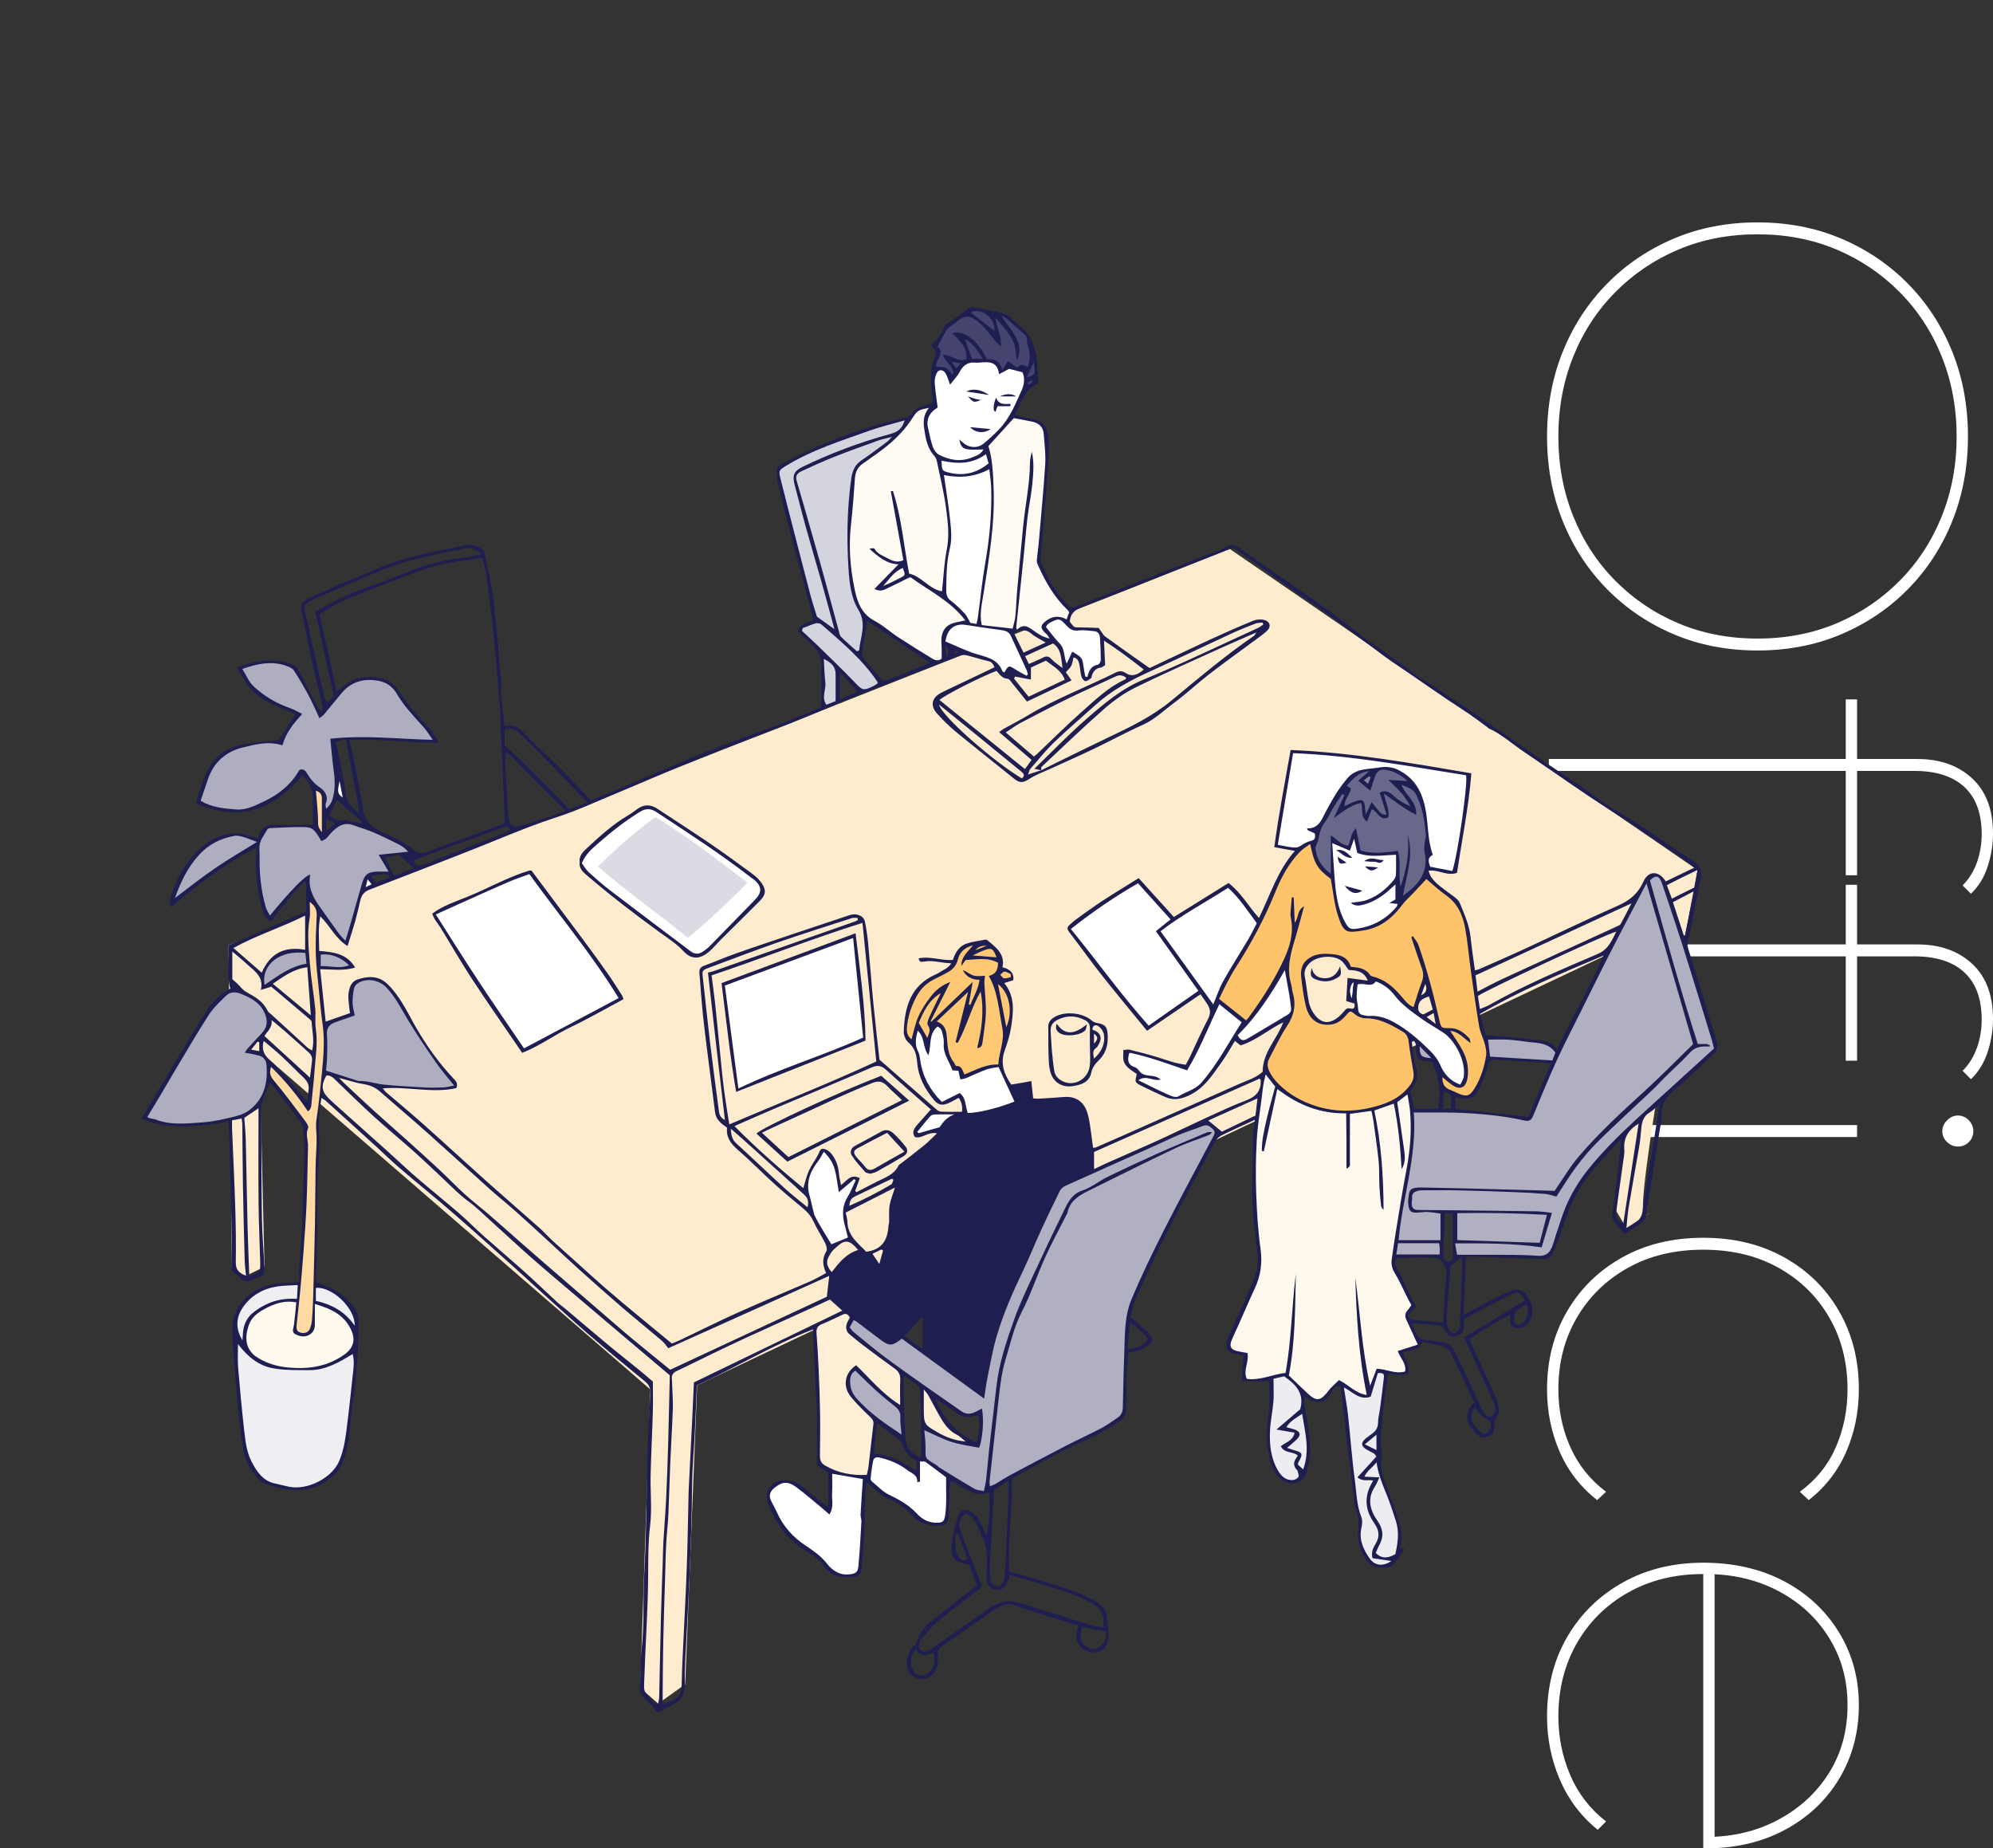 <?xml version="1.0" encoding="UTF-8"?><svg id="_レイヤー_2" xmlns="http://www.w3.org/2000/svg" viewBox="0 0 468 434"><rect x="0" y="0" width="468" height="434" fill="#333333" stroke="none"/><defs><style>.cls-1{fill:none;}.cls-1,.cls-2,.cls-3,.cls-4,.cls-5,.cls-6,.cls-7,.cls-8,.cls-9,.cls-10,.cls-11,.cls-12,.cls-13,.cls-14,.cls-15,.cls-16,.cls-17,.cls-18,.cls-19{stroke-width:0px;}.cls-2{fill:#44446e;}.cls-3{fill:#1e1e50;}.cls-4{fill:#dbdbe3;}.cls-5{fill:#d4d4de;}.cls-6{fill:#aeaec0;}.cls-7{fill:#b0b0c2;}.cls-8{fill:#8585a0;}.cls-9{fill:#68688a;}.cls-10{fill:#fff;}.cls-11{fill:#ededf1;}.cls-12{fill:#ffeccf;}.cls-13{fill:#ffdba3;}.cls-14{fill:#ffefd6;}.cls-15{fill:#fff8ed;}.cls-16{fill:#fffaf2;}.cls-17{fill:#efeff3;}.cls-18{fill:#ffc369;}.cls-19{fill:#ffc875;}</style></defs><g id="_レイヤー_6"><rect class="cls-1" width="468" height="434"/><path class="cls-10" d="m363.28,102.48c0-7.19,1.24-13.84,3.71-19.95,2.47-6.11,5.95-11.43,10.43-15.96,4.48-4.53,9.71-8.05,15.68-10.57,5.97-2.52,12.51-3.78,19.6-3.78s13.63,1.26,19.6,3.78c5.97,2.52,11.2,6.04,15.68,10.57,4.48,4.53,7.96,9.85,10.43,15.96,2.47,6.11,3.71,12.76,3.71,19.95s-1.24,13.84-3.71,19.95c-2.47,6.11-5.95,11.43-10.43,15.96-4.48,4.53-9.71,8.05-15.68,10.57-5.97,2.52-12.51,3.78-19.6,3.78s-13.63-1.26-19.6-3.78c-5.97-2.52-11.2-6.04-15.68-10.57-4.48-4.53-7.96-9.85-10.43-15.96-2.47-6.11-3.71-12.76-3.71-19.95Zm2.66,0c0,6.72,1.17,12.97,3.5,18.76,2.33,5.79,5.62,10.83,9.87,15.12,4.25,4.29,9.19,7.63,14.84,10.01,5.65,2.38,11.83,3.57,18.55,3.57s12.9-1.19,18.55-3.57c5.65-2.38,10.59-5.72,14.84-10.01,4.25-4.29,7.54-9.33,9.87-15.12,2.33-5.79,3.5-12.04,3.5-18.76s-1.17-12.97-3.5-18.76c-2.33-5.79-5.62-10.83-9.87-15.12-4.25-4.29-9.19-7.63-14.84-10.01-5.65-2.38-11.83-3.57-18.55-3.57s-12.9,1.19-18.55,3.57c-5.65,2.38-10.59,5.72-14.84,10.01-4.25,4.29-7.54,9.33-9.87,15.12-2.33,5.79-3.5,12.04-3.5,18.76Z"/><path class="cls-10" d="m363.7,178.22h86.52c5.32,0,9.61,1.52,12.88,4.55,3.27,3.03,4.9,7.35,4.9,12.95,0,2.61-.42,5.2-1.26,7.77-.84,2.57-2.15,4.69-3.92,6.37l-1.96-1.96c1.49-1.49,2.61-3.29,3.36-5.39.75-2.1,1.12-4.32,1.12-6.65,0-4.85-1.35-8.54-4.06-11.06-2.71-2.52-6.63-3.78-11.76-3.78h-85.82v-2.8Zm69.72-14h2.66v41.3h-2.66v-41.3Z"/><path class="cls-10" d="m363.7,221.76h86.52c5.32,0,9.61,1.52,12.88,4.55,3.27,3.03,4.9,7.35,4.9,12.95,0,2.61-.42,5.2-1.26,7.77-.84,2.57-2.15,4.69-3.92,6.37l-1.96-1.96c1.49-1.49,2.61-3.29,3.36-5.39.75-2.1,1.12-4.32,1.12-6.65,0-4.85-1.35-8.54-4.06-11.06-2.71-2.52-6.63-3.78-11.76-3.78h-85.82v-2.8Zm0,42.42h72.38v2.8h-72.38v-2.8Zm69.72-56.42h2.66v41.3h-2.66v-41.3Zm22.68,57.82c0-.93.37-1.77,1.12-2.52.75-.75,1.59-1.12,2.52-1.12,1.03,0,1.89.37,2.59,1.12.7.75,1.05,1.59,1.05,2.52,0,1.03-.35,1.89-1.05,2.59-.7.7-1.56,1.05-2.59,1.05-.93,0-1.77-.35-2.52-1.05-.75-.7-1.12-1.56-1.12-2.59Z"/><path class="cls-10" d="m363.28,326.2c0-6.81,1.56-12.9,4.69-18.27,3.13-5.37,7.44-9.59,12.95-12.67,5.51-3.08,11.85-4.62,19.04-4.62s13.53,1.54,19.04,4.62c5.51,3.08,9.8,7.3,12.88,12.67,3.08,5.37,4.62,11.46,4.62,18.27,0,5.23-.98,10.1-2.94,14.63-1.96,4.53-4.9,8.33-8.82,11.41l-2.1-1.96c3.83-2.8,6.65-6.3,8.47-10.5,1.82-4.2,2.73-8.73,2.73-13.58,0-6.25-1.42-11.85-4.27-16.8-2.85-4.95-6.81-8.84-11.9-11.69-5.09-2.85-10.99-4.27-17.71-4.27s-12.62,1.42-17.71,4.27c-5.09,2.85-9.08,6.74-11.97,11.69-2.89,4.95-4.34,10.55-4.34,16.8,0,4.85.93,9.38,2.8,13.58,1.87,4.2,4.67,7.7,8.4,10.5l-2.1,1.96c-3.92-3.08-6.86-6.88-8.82-11.41-1.96-4.53-2.94-9.4-2.94-14.63Z"/><path class="cls-10" d="m363.28,403.06c0-7,1.56-13.21,4.69-18.62,3.13-5.41,7.47-9.68,13.02-12.81,5.55-3.13,11.88-4.69,18.97-4.69s13.51,1.45,18.97,4.34c5.46,2.89,9.75,6.88,12.88,11.97,3.13,5.09,4.69,10.8,4.69,17.15s-1.52,12.06-4.55,17.15c-3.03,5.09-7.26,9.1-12.67,12.04-5.41,2.94-11.62,4.41-18.62,4.41h-.7v-65.52h2.66v63.98l-2.1-1.12c6.35,0,12.04-1.35,17.08-4.06,5.04-2.71,9.01-6.37,11.9-10.99,2.89-4.62,4.34-9.92,4.34-15.89s-1.45-11.15-4.34-15.82c-2.89-4.67-6.86-8.33-11.9-10.99s-10.73-3.99-17.08-3.99h-.56c-6.63,0-12.51,1.45-17.64,4.34-5.13,2.89-9.15,6.86-12.04,11.9-2.89,5.04-4.34,10.78-4.34,17.22,0,4.85.93,9.45,2.8,13.79,1.87,4.34,4.67,7.96,8.4,10.85l-1.96,1.96c-3.92-3.17-6.88-7.09-8.89-11.76-2.01-4.67-3.01-9.61-3.01-14.84Z"/><path class="cls-12" d="m54.48,298.43l3.29,1.14,4.34-2.13-1.21-50.6,91.82,79.42-2.4,70.05,4.23,3.72,6.35-4.55,2.81-70.22,222.1-105.07-6.27,64.19,2.38,3.98s8.41-5.48,4.48-2.84c-3.93,2.64,12.22-81.23,12.22-81.23l-109.83-75.38L53.66,221.96l.82,76.47Z"/><path class="cls-3" d="m381.4,289.7c-3.38-4.26-3.05-2.67-2.41-7.41.66-4.89,1.27-9.79,1.64-14.88-.93,1.02-1.85,2.06-2.8,3.07-3.49,3.72-6.75,7.64-8.89,12.33-1.04,2.27-1.7,4.71-2.56,7.06-.55,1.51-1.1,3.03-1.74,4.51-.47,1.08-1.41,1.3-2.53,1.26-5.53-.22-11.07-.4-16.61-.58-.33-.01-.67.06-1.24.12-.19,4.39-.38,8.78-.59,13.59,1.41-.77,2.5-1.39,3.61-1.96,2.41-1.22,4.79-2.53,7.26-3.59,2.2-.95,3.51-.12,4.65,2.09,1.04,2.02.89,3.71-.48,5.47-.74.95-1.63,1.11-2.68,1.02-.86-.07-1.4-.47-1.41-1.4,0-.47,0-.95,0-1.73-3.48,1.87-6.69,3.73-9.61,5.81,1.66,3.61,3.22,6.99,4.76,10.37.59,1.3,1.2,2.59,1.69,3.93.55,1.48.94,2.99-.36,4.38-.24.26-.12.86-.15,1.31-.07,1.17-.13,2.36-1.45,2.86-1.34.51-2.37-.03-3.2-1.07-.47-.58-1.01-1.13-1.32-1.79-.86-1.83-.4-3.71,1.21-5.15-1.71-3.65-3.42-7.34-5.16-11.01-.58-1.22-1.43-2.12-2.86-2.34-.93-.15-1.82-.54-2.75-.66-.73-.1-1.64-.43-1.94.82-.07.3-.75.5-1.18.64-.89.29-1.8.5-2.79.77.35,1.71,1.58,3.13,1.15,4.95-1.54.67-3.08.25-4.7.1-.29,1.99-.62,3.91-.85,5.85-.34,2.9-.66,5.8-.89,8.71-.09,1.14.1,2.3.17,3.44.03.47.17.96.07,1.4-.48,2.09.05,4.03.75,5.97,1.11,3.07,2.31,6.11,3.22,9.24,1.02,3.48.89,3.52.22,6.21.34.1.69.21,1.17.35-.87,1.22-1.58,2.46-2.51,3.49-1.33,1.47-5.19.97-6.38-.79-1.48-2.19-2.33-4.6-2.02-7.3.17-1.52.1-2.99-.46-4.42-.12-.31-.21-.64-.25-.98-.68-5.39-1.37-10.77-2.02-16.16-.48-4.03-.89-8.07-1.34-12.14-1.29-.11-1.79.71-2.19,1.43-1.67,2.99-3.79,2.75-6.23,1.03-.31,1.28-.06,2.44.15,3.59.56,3.08,1.06,6.15,1.07,9.3,0,1.74-.43,3.33-.86,4.98-.77,2.94-4.25,3.05-6.02,1.52-1.82-1.57-2.4-3.72-2.87-5.91-.77-3.58-.27-7.15.11-10.74.23-2.13.04-4.31.04-6.35h-6.31c0-1.08-.05-2.07.01-3.06.06-.94.22-1.88.35-2.97-.69-.13-1.34-.24-1.98-.36-1.9-.37-2.64-1.58-1.89-3.4.93-2.26,2-4.46,3-6.69.5-1.11,1.01-2.22,1.48-3.35.81-1.94,1.71-3.85,2.33-5.84.35-1.13.39-2.41.29-3.61-.39-5.01-1.36-9.96-1.26-15.01.08-4.34.07-8.68.16-13.03.03-1.27.27-2.54.44-4.05-2.8,1.3-5.37,2.44-7.89,3.7-.61.31-1.2.91-1.53,1.53-3.72,6.93-7.48,13.85-11.05,20.87-2.67,5.25-5.12,10.63-7.55,16-.63,1.38-.84,2.96-1.17,4.2,1.59,1.4,2.96,2.49,4.19,3.71,1.36,1.35,1.14,2.44-.57,3.36-.65.35-1.35.64-2.05.88-.64.21-1.31.32-2.12.51-.13,1.78-.31,3.59-.37,5.4-.09,2.52-.13,5.04-.1,7.56.02,1.46-.61,2.52-1.75,3.23-1.77,1.11-3.57,2.18-5.43,3.13-2.77,1.41-5.64,2.62-8.4,4.03-2.88,1.47-5.7,3.07-8.54,4.62-.83.45-1.65.91-2.66,1.47-.04,7.19-.95,14.48-.71,21.94,1.2.3,2.33.51,3.41.85,5.54,1.73,11.23,3.04,16.41,5.78.81.43,1.54,1.07,2.21,1.72.71.68.95,1.57.97,2.59.03,1.41.39,2.82.33,4.21-.06,1.42-.44,2.76-2,3.48-2.36,1.09-5.96-.76-5.52-4.1.08-.6.23-1.19.38-1.97-2.24-.66-4.43-1.28-6.61-1.96-2.83-.9-5.66-1.8-8.45-2.8-1.06-.38-1.99-.26-2.92.19-.67.32-1.34.66-1.94,1.08-4,2.79-7.97,5.62-11.98,8.38-.69.47-1.07.96-1,1.81.05.6-.04,1.22-.04,1.82.04,3.11-2.88,4.99-5.59,3.59-1.21-.62-2.03-2.64-1.56-4.25.34-1.14.54-2.42,1.7-3.14.2-.13.4-.4.45-.63.51-2.44,2.23-4,4.02-5.45,3.31-2.68,6.69-5.28,10.14-7.99-.6-1.66-1.18-3.3-1.73-4.82-.22-.11-.28-.17-.34-.17-2.87-.32-4.09-1.46-3.84-4.27.21-2.4.85-4.78,1.5-7.12.38-1.35,1.69-1.67,2.97-1,1.77.94,2.33,2.75,3.12,4.39.2.4.3.85.62,1.26.6-3.31.9-6.6.55-10.07-3.64,1.24-5.99-1.46-8.97-2.74-.49,1.35-.26,2.74-.34,4.1-.09,1.55-.07,3.12-.23,4.66-.13,1.29-.53,1.58-1.81,1.7-2.63.23-4.96-.46-6.78-2.47-1.63-1.8-3.54-3.07-5.81-3.94-1.14-.44-2.08-1.44-3.09-2.23-.52-.41-.98-.9-1.74-1.6-.14,1.61-.31,2.99-.37,4.37-.06,1.49.04,3-.03,4.49-.19,3.73-.35,7.46-.69,11.17-.18,1.94-.68,2.2-2.65,2.32-2.33.14-4.51-.17-5.96-2.26-1.36-1.96-3.33-3.18-5.25-4.4-4.02-2.55-6.39-6.28-8.13-10.61-1.26-3.14,1.32-5.56,3.86-5.5,1.42.04,2.67.33,3.77,1.22,2.05,1.65,4.1,3.31,6.36,5.14.33-1.46.14-2.78.17-4.08.04-1.36,0-2.72,0-4-1.05-.72-1.99-1.36-2.68-1.84,0-4,0-7.79,0-11.57,0-.55,0-1.09-.03-1.64-.17-3.05-.37-6.11-.52-9.16-.15-3.05-.24-6.1-.38-9.47-9.56,3.71-18.19,8.98-27.28,13.12-.27,5.73-.42,11.35-.84,16.94-.31,4.13-.3,8.26-.37,12.4-.05,2.99-.16,5.98-.27,8.97-.16,4.25-.33,8.51-.54,12.76-.22,4.48-.5,8.95-.71,13.43-.09,1.9-.14,3.82-.08,5.72.07,2.31-.92,3.86-2.95,4.84-1.13.55-2.22,1.19-3.37,1.81-1.05-1.13-2.19-2.44-3.43-3.64-.65-.63-.86-1.31-.82-2.17.15-3.19.1-6.4.45-9.57.61-5.57.24-11.15.55-16.71.52-9.58.56-19.17.79-28.76.11-4.69.41-9.37.67-14.05.07-1.18-.27-2.05-1.21-2.82-4.54-3.74-9.09-7.47-13.54-11.32-4.09-3.53-8.06-7.19-12.07-10.81-1.66-1.5-3.29-3.03-4.96-4.52-4.84-4.33-9.66-8.69-14.57-12.95-4.13-3.59-8.4-7.02-12.56-10.58-1.85-1.58-3.59-3.31-5.39-4.95-3.96-3.6-7.92-7.2-11.89-10.79-.24-.22-.54-.36-1.05-.7-.22,1.66-.55,3.11-.58,4.57-.08,3.84.26,7.71-.12,11.52-.56,5.65-.15,11.29-.33,16.93-.11,3.39-.17,6.79-.26,10.22,1.21.49,2.52.97,3.8,1.54,1.96.88,3.39,2.46,4.8,4.02.98,1.08,1.43,2.4,1.42,3.93-.02,6.73-.56,13.42-1.54,20.08-.4,2.75-.49,5.55-.96,8.28-.32,1.86-.9,3.71-1.67,5.43-.56,1.25-1.69,2.12-2.85,3.02-4.84,3.75-9.84,2.75-14.95,1.01-.55-.19-1.07-.61-1.48-1.04-1.67-1.77-3.05-3.76-3.49-6.22-1.11-6.15-1.57-12.37-2.05-18.59-.21-2.78-.51-5.55-.64-8.32-.11-2.38-.03-4.83,1.19-6.93,2.08-3.6,5.44-5.36,9.46-5.85,1.59-.19,3.21-.22,5.04-.34,0-1.39-.09-2.67.02-3.94.51-5.89.86-11.79.93-17.71.03-3.06.22-6.12.24-9.18.01-1.76-.13-3.53-.28-5.28-.04-.51-.27-1.07-.58-1.49-2.23-2.98-4.49-5.93-6.76-8.89-.11-.15-.33-.21-.51-.32-.64,1.58-1.3,3.1-1.87,4.66-.18.49-.13,1.07-.12,1.62.04,8.52.03,17.04.16,25.56.06,3.8.41,7.59.58,11.38.03.66-.17,1.34-.25,1.94-.96.4-1.89.75-2.78,1.18-.96.47-1.76.48-2.53-.41-.53-.6-1.24-1.04-2.07-1.72,0-2.56.05-5.27,0-7.98-.11-5.1-.27-10.2-.41-15.3-.1-3.67-.18-7.34-.28-11.01,0-.26-.09-.53-.15-.87-6.81,1.36-13.55,2-20.42-.55.45-.76.79-1.33,1.13-1.9,2.15-3.61,4.29-7.22,6.46-10.82,2.52-4.18,5-8.38,7.61-12.5,1.59-2.51,3.42-4.12,5.69-5.41-.91-3.2-.26-6.54-.44-10.13,6.08-2.64,12.13-5.27,18.26-7.94v-6.87c-.13-.06-.26-.11-.39-.17-2.91,2.85-5.41,6.07-8,9.37-1.17-.8-1.66-1.89-1.99-3.07-1.2-4.3-1.59-8.68-1.31-13.13.02-.27,0-.54,0-1.09-7.42,3.65-13.76,8.58-19.92,13.8-.16-.1-.32-.2-.47-.3.14-.88.15-1.8.44-2.62,1.63-4.54,4-8.62,7.83-11.66,2.25-1.78,4.86-2.63,7.71-2.61.91,0,1.82.36,2.72.58.64.16,1.27.36,2.09.6.49-2.9,2.46-3.28,4.8-3.21,2.67.08,5.35.02,8.06.02,0-2.03.02-4.18,0-6.33-.02-2.09-.96-3.76-2.51-5.28-6.74,8.09-14.83,11.1-25.02,6.51,1.36-3.66,1.98-7.55,4.71-10.47,1.61-1.73,3.75-2.78,5.99-3.23,2.95-.6,5.99-.79,8.87-1.14,1.2-1.89,2.45-3.86,3.84-6.05-1.39-.6-2.7-1.22-4.05-1.74-2.43-.95-4.64-2.32-6.4-4.19-1.31-1.4-2.17-3.22-3.32-5,4.2-1.67,8.19-2.15,12.31-1.03,1.09.3,1.9.91,2.43,1.99,1.31,2.67,2.69,5.3,4.05,7.94.24.46.53.9,1.2,1.32.07-.38.26-.78.18-1.13-.67-2.91-1.43-5.8-2.08-8.72-1.01-4.57-1.96-9.16-2.91-13.74-.3-1.43.45-2.33,1.66-2.89,2.64-1.21,5.27-2.43,7.93-3.59,1.79-.78,3.66-1.39,5.44-2.21,4.31-2,8.8-3.46,13.4-4.55,3.41-.81,6.86-1.39,10.28-2.13,1.44-.32,2.62.25,3.77.93.25.15.45.52.51.82.7,3.38,1.56,6.74,2,10.15.7,5.52,1.22,11.07,1.58,16.63.13,1.92.74,3.84.23,5.8-.08.31.01.68.06,1.01.2,1.61.41,3.21.61,4.82.09.73.14,1.46.23,2.38,2.52-.75,3.85.69,5.31,2.25,2.49,2.65,5.24,5.06,7.82,7.64,2.39,2.39,4.68,4.86,7.18,7.47,9.03-3.63,17.87-7.67,26.86-11.32,9.01-3.65,18.32-6.51,27.2-10.62,0-2.49,0-4.92,0-7.35,0-.27-.16-.55-.11-.8.69-3.46-.99-5.81-3.53-7.8-.68-.53-1.22-1.24-1.79-1.83.47-1.97,2.27-1.89,3.6-2.66-.27-1.01-.52-1.98-.78-2.95-2.04-7.74-4.08-15.48-6.11-23.22-.48-1.84-.91-3.69-1.35-5.54-.08-.33-.17-.66-.21-.99-.37-3.5-.15-3.27,2.41-4.61,8.67-4.52,17.77-7.9,27.3-10.05.92-.21,1.6-.48,2.08-1.38.25-.47.85-.8,1.36-1.06.53-.28,1.15-.39,1.72-.58.5-.17,1-.36,1.59-.57-.05-.68-.07-1.27-.13-1.87-.31-3.1-.65-6.2.75-9.15.54-1.14-.52-1.71-.93-2.67,1.23-1.14,2.39-2.34,2.95-4.12.26-.82,1.6-1.3,2.46-1.93.87-.64,1.81-1.19,2.61-1.92.86-.78,1.75-.88,2.81-.64,1.97.44,3.96.79,5.93,1.26.6.15,1.2.51,1.68.91,1.19.99,2.34,2.03,3.44,3.12.56.56,1.15,1.18,1.46,1.89.56,1.31.97,2.69,1.32,4.07.19.75.15,1.57.2,2.36.09,1.34.18,2.69.27,4.15-3.22,1.25-3.95,4.39-5.49,7.28.94.28,1.73.64,2.56.74,3.77.46,5.31,1.49,5.39,6.08.05,2.98-.21,5.97-.44,8.94-.46,6.01-1,12.01-1.49,18.01-.03.33,0,.69.13.99,1.52,3.65,3.3,7.13,6.18,9.94.61.6,1.12.75,1.96.41,7.27-2.92,14.55-5.8,21.84-8.68,3.65-1.44,7.31-2.85,10.97-4.27.76-.3,1.6-.48,2.25-.93,1.54-1.07,2.65-.46,3.98.53,3.09,2.3,6.31,4.42,9.47,6.63,1.99,1.39,3.97,2.8,5.96,4.2,1.6,1.12,3.22,2.2,4.79,3.36,2.48,1.85,4.92,3.76,7.38,5.65.16.12.28.3.45.41,2.15,1.5,4.33,2.96,6.46,4.48,2.42,1.73,4.78,3.52,7.2,5.25.98.7,2.06,1.28,3.07,1.95,3.72,2.46,7.47,4.89,11.15,7.4,4.84,3.31,9.62,6.71,14.45,10.03,3.18,2.18,6.42,4.27,9.6,6.45,1.89,1.29,3.67,2.72,5.58,3.98,2.37,1.56,4.85,2.95,7.22,4.51,4.46,2.94,8.84,6,13.32,8.91,1.65,1.07,1.85,2.5,1.53,4.18-.63,3.33-1.3,6.65-1.97,9.98-.34,1.72-.71,3.44-1.03,5.16-.06.31-.01.67.08.97.86,2.78,1.75,5.55,2.6,8.33,1.37,4.48,2.66,8.98,4.09,13.43.41,1.28.21,2.3-.7,3.15-2.97,2.78-5.9,5.6-8.99,8.22-2.02,1.71-3.34,3.56-3.27,6.34.04,1.34-.28,2.69-.5,4.03-1.03,6.5-2.07,13-3.15,19.49-.09.52-.47,1.12-.9,1.44-1.29.96-2.67,1.8-4.1,2.74Zm-176.21,51.72c3.99-.02,6.88,2.16,10.05,3.92v-2.38c-1.72-.72-2.78-2.03-3.35-3.78-.12-.37-.33-.78-.63-1.01-1.65-1.31-3.35-2.56-5.31-4.05-.27,2.61-.51,4.86-.77,7.31Zm39.31-160.55c1.26-.63,2.52-1.27,3.78-1.88,3.88-1.89,7.75-3.81,11.64-5.67,5.29-2.51,10.58-5.03,15.14-8.8,6.36-5.26,12.66-10.59,19.47-15.27.11-.07.15-.24.46-.73-3.03,1.33-5.68,2.45-8.3,3.64-6.75,3.08-13.55,6.06-20.2,9.34-2.62,1.3-5.08,3.1-7.3,5.04-4.97,4.37-9.75,8.97-14.58,13.5-.16.15-.08.54-.11.82-.48-.1-.96-.2-1.61-.34,4.24-4.09,8.12-8.15,12.34-11.81,4.06-3.52,8.12-6.99,13.27-9.12,9.1-3.76,17.98-8.07,26.95-12.16.43-.2.8-.53,1.2-.8-.05-.15-.11-.29-.16-.44-.56.07-1.16.03-1.67.23-1.76.67-3.52,1.36-5.23,2.15-6.55,3.03-13.06,6.14-19.63,9.13-4.56,2.08-8.95,4.42-12.7,7.82-3.21,2.9-6.52,5.7-9.64,8.7-2.04,1.96-3.82,4.19-5.68,6.33-.25.29-.31.75-.53,1.31,1.21-.39,2.15-.7,3.09-1Zm25.45-24c4.82-2.27,9.63-4.58,14.47-6.81,3.25-1.5,6.53-2.94,9.84-4.3.76-.31,1.75-.4,2.53-.2,1.55.39,1.79,1.66.58,2.72-.91.8-1.92,1.49-2.9,2.22-3.53,2.62-7.11,5.17-10.59,7.86-2.73,2.11-5.25,4.5-8.02,6.55-2.47,1.83-4.66,4.02-7.55,5.31-3.88,1.73-7.62,3.78-11.46,5.62-3.23,1.55-6.5,2.98-9.75,4.48-1.9.88-3.92,1.58-5.64,2.73-1.38.91-2.23.69-3.36-.23-4.56-3.71-9.19-7.33-13.73-11.06-1.51-1.24-2.89-2.65-4.22-4.09-1.8-1.95-1.43-3.81.93-5.04,1.02-.53,2.07-.99,3.11-1.49,3.1-1.48,6.21-2.96,9.35-4.46-.31-.65-.56-1.26-1.47-1.45-1.64-.35-3.25-.9-4.88-1.31-.49-.12-1.1-.2-1.55-.03-8.07,3.1-16.14,6.21-24.17,9.4-5.34,2.13-10.59,4.48-15.94,6.59-7.03,2.78-14.15,5.35-21.17,8.17-6.89,2.77-13.68,5.77-20.54,8.62-4.3,1.79-8.56,3.75-12.98,5.18-4.53,1.47-8.94,3.22-13.35,5.01-3.19,1.3-6.38,2.59-9.59,3.84-6.99,2.73-13.98,5.46-20.99,8.12-1.27.48-1.99,1.27-2.29,2.55-.39,1.65-.76,3.31-1.21,4.94-.54,1.91-1.17,3.8-1.8,5.83-2.86-1.78-4.05-4.68-6.4-6.98-.57,2.89-.26,5.47-.25,8.13,3.35.27,6.5.6,8.43,3.91-2.72.82-5.33.42-8.2.38.44,4.24.86,8.24,1.29,12.31,2.03-.71,3.8-1.33,5.71-2-.08-.58-.19-1.17-.23-1.76-.07-.95-.24-1.92-.12-2.84.18-1.36.61-2.77,2.05-3.27,2.39-.83,4.87-.96,6.87.84,1.34,1.2,2.46,2.72,3.44,4.25,1.32,2.05,2.38,4.26,3.61,6.36,2.47,4.23,5.3,8.19,8.66,11.76.57.6,1.17,1.16.68,2.28-5.63,1.24-11.38-.43-17.25.05.34.41.51.7.75.9,2.92,2.51,5.89,4.96,8.76,7.52,5,4.46,9.93,9.01,14.92,13.47,4.08,3.65,8.23,7.22,12.32,10.85,1.1.98,2.08,2.09,3.17,3.1,1.64,1.52,3.32,2.98,4.98,4.48,2.36,2.12,4.7,4.28,7.09,6.36,2.56,2.22,5.16,4.38,7.77,6.55,2.69,2.24,5.4,4.46,8.11,6.69.8-.34,1.5-.6,2.16-.92,4.45-2.12,8.86-4.34,13.36-6.36,5.61-2.52,11.3-4.86,16.94-7.31,1.27-.55,2.47-1.28,3.76-1.96-.86-1.88-.95-3.45.03-5.07.26-.43.06-1.33-.21-1.87-.87-1.76-1.97-3.42-2.79-5.2-.68-1.48-1.74-2.51-2.96-3.5-2.2-1.79-4.37-3.63-6.47-5.54-2.81-2.55-5.46-5.28-8.33-7.76-1.65-1.43-2.78-2.94-2.53-5.19-1.34-.94-2.59-1.88-2.81-3.59-.6-4.64-1.2-9.29-1.78-13.93-.38-3.03-.78-6.05-1.09-9.09-.32-3.24-.54-6.49-.81-9.74-.07-.84.2-1.36,1.08-1.68,2.54-.92,5.01-2.02,7.56-2.91,5.03-1.77,10.09-3.45,15.15-5.15,3.83-1.29,7.67-2.56,11.51-3.84,1.61-.54,3.29.16,3.58,1.6.34,1.72.6,3.47.76,5.22.44,4.71.77,9.43,1.23,14.14.42,4.32.94,8.63,1.41,12.99,4.32,3.78,8.65,7.57,12.99,11.35.4.35.87.81,1.33.84,1.66.1,3.33.04,5.06.04.15-1.34-.1-2.31-.78-3.27-.88.46-1.63.92-2.42,1.26-1.48.63-2.4.44-3.43-.8-2.11-2.55-3.62-5.36-3.9-8.78-.15-1.74-.53-3.44-2.07-4.7-.63-.52-1.1-1.66-1.08-2.49.19-5.78,1.62-10.92,7.54-13.48.37-.16.73-.36,1.06-.59.79-.53,1.79-.79,2.57-2-2.4-.08-4.39-.82-6.5-.39-.57.12-1.04.06-1.17-.79,2.77-.55,5.38.6,8.04.38.59-1.84,1.53-3.33,3.38-3.89,1.35-.41,2.76-.6,4.14-.86.18-.03.43.02.57.13,2.03,1.65,4.2,3.24,3.56,6.35q2.87.69,2.53,3.03c-.63.2-1.31.41-2.12.66,2.6,3.18,2.16,6.81,1.61,10.38-.29,1.87-.88,3.7-1.51,5.49-1.07,3.01-.15,5.53,1.54,7.98.87-.14,1.67-.27,2.46-.41.81-.14,1.63-.3,2.26-.42.16,1.53.29,2.77.43,4.07.54.04.87.09,1.2.07,1.95-.12,3.91-.21,5.86-.39,2.76-.26,4.77.95,5.61,3.54.29.89.49,1.83.63,2.76.29,1.85.51,3.72.77,5.62.27-.03.48-.01.65-.08,2.23-.97,4.45-1.94,6.67-2.92,4.02-1.78,8.03-3.57,12.04-5.35,4.87-2.16,9.76-4.3,14.62-6.5,2.01-.91,4.21-1.49,5.84-3-.02-4.56,3.36-7.61,4.84-11.63-3.54,1.75-6.42,4.32-10.03,5.44-.44-.35-.82-.65-1.33-1.05-1.06,1.72-1.93,3.34-2.99,4.82-2.23,3.09-4.17,6.36-7.97,8.06-1.94.87-3.54,1.08-5.36.29-1.86-.8-3.68-1.69-5.5-2.58-.53-.26-1.21-.54-1.43-1-.21-.44.1-1.12.2-1.84-.67-.47-1.44-.91-2.07-1.51-.45-.42-.89-1.01-1.02-1.6-.17-.75-.04-1.58-.04-2.5.53-.04,1.01-.19,1.43-.09,2.15.54,4.3,1.08,6.43,1.73,2.23.68,4.41,1.53,6.78,1.81.38-.71.72-1.3,1.01-1.9,1.4-2.94,2.69-5.94,4.21-8.82.67-1.27.6-2.3-.09-3.41-.5-.79-1.05-1.53-1.67-2.42-4.25,2.9-8.34,5.7-12.55,8.58-3.73-4.58-7.33-8.89-10.81-13.29-2.55-3.23-4.93-6.61-7.45-9.87-.55-.71-.54-1.18.08-1.72.51-.45,1.01-.91,1.55-1.31,2.03-1.45,4.04-2.94,6.12-4.3,2.76-1.81,5.59-3.51,8.55-5.36,2.83,3.13,5.55,6.13,8.26,9.13,4.3-2.68,8.59-5.34,12.84-7.98,3.02,2.32,4.69,5.49,7.14,8.21,2.66-5.36,4.3-11.05,8.44-15.75-1.76-.32-3.17-.58-4.83-.88,1.02-7.69,2.48-15.17,3.83-22.82,14.24.59,28.22,3.05,42.44,5.48-.65,8.07-2.24,15.74-3.37,23.37-2.42.84-4.4-.86-6.7-.49.21.52.32.98.56,1.36,1.08,1.69,2.77,2.7,4.3,3.9.9.7,2.09,1.35,2.49,2.31,1.07,2.6,2.25,5.19,2.54,8.07.26,2.55.66,5.09,1.02,7.75.35-.1.68-.15.97-.27,3.46-1.53,6.94-3.03,10.37-4.61,7.42-3.43,14.77-7.02,22.25-10.32,2.75-1.21,4.71-2.82,5.95-5.61,1.18-2.66,3.63-2.67,5.27-.08,2.16-1.04,4.33-2.08,6.72-3.24-.69-.56-1.24-1.05-1.83-1.46-3.73-2.56-7.46-5.14-11.23-7.65-3.88-2.58-7.82-5.06-11.7-7.64-2.81-1.87-5.57-3.82-8.36-5.72-2.4-1.64-4.8-3.28-7.2-4.92-2.62-1.78-4.96-3.98-7.91-5.26-.12-.05-.2-.18-.31-.26-1.41-1.04-2.81-2.11-4.25-3.1-1.78-1.22-3.62-2.36-5.4-3.58-3.02-2.05-6.01-4.12-9.02-6.19-2.22-1.53-4.51-2.98-6.65-4.64-2.33-1.81-4.79-3.44-7.11-5.27-4.47-3.54-9.31-6.61-13.96-9.92-4.14-2.93-8.24-5.9-12.35-8.88-.59-.43-1.11-.64-1.86-.34-4.01,1.62-8.05,3.19-12.07,4.78-7.47,2.95-14.92,5.98-22.44,8.8-1.82.68-2.87,1.58-3.03,3.51,1.05,1.38,1.05,1.33,2.01,1.33,1.72.01,3.44.09,4.79.14.7.94,1.03,1.66,1.59,2.06,3.33,2.43,6.72,4.79,10.32,7.33Zm-190.87,5.52c.6-.46.94-.68,1.23-.95,1.77-1.66,3.91-2.46,6.27-2.5,2.8-.05,5.43.64,7.04,3.21,1.96,3.13,4.29,5.92,6.86,8.55.92.94,1.57,2.13,2.35,3.21-.06.17-.12.33-.17.5-6.86.03-13.73-1.05-20.64-.58.32,1.29.64,2.39.86,3.52.84,4.32,1.73,8.64,2.43,12.98.44,2.71,2.23,4.06,4.41,5.07,2.64,1.22,5.34,2.35,7.58,4.23,1.05.88,1.92.86,3.1.39,3.01-1.19,6.07-2.25,9.11-3.37,3.03-1.11,6.06-2.22,9.02-3.31-.11-2.8-.19-5.37-.3-7.94-.21-4.89-.45-9.78-.66-14.66-.07-1.5-.05-3-.18-4.49-.46-5.62-.91-11.23-1.47-16.84-.47-4.73-1.06-9.44-1.67-14.15-.18-1.39-.61-2.75-.96-4.25-1.47.21-2.72.43-3.98.57-3.97.45-7.83,1.37-11.58,2.77-4.04,1.51-8.08,3.04-12.1,4.62-3.64,1.42-7.22,2.96-10.57,5.29,1.33,5.99,2.64,11.93,4.02,18.14Zm78.2,160.54c-3.77-3.19-7.44-6.28-11.11-9.39-3.71-3.14-7.43-6.29-11.13-9.44-3.5-2.98-7.03-5.94-10.48-8.98-3.1-2.73-6.11-5.55-9.18-8.32-1.81-1.63-3.55-3.38-5.51-4.81-1.82-1.32-3.37-2.9-4.98-4.43-2.51-2.37-5-4.76-7.57-7.06-3.17-2.84-6.46-5.54-9.61-8.4-2.95-2.69-5.79-5.5-8.67-8.26-.68-.66-1.31-1.4-2.39-1.3-1.3,2.3-1.17,3.67.52,5.35.43.43.87.85,1.33,1.26,4.24,3.79,8.48,7.57,12.71,11.36,2.16,1.94,4.25,3.95,6.45,5.84,3.38,2.91,6.86,5.71,10.23,8.62,1.94,1.68,3.74,3.53,5.66,5.24,3.23,2.87,6.53,5.66,9.75,8.55,2.55,2.29,5.01,4.67,7.53,7,.6.55,1.27,1.01,1.89,1.53,3.41,2.87,6.81,5.78,10.24,8.63,2.39,1.98,4.84,3.9,7.25,5.86,1.02.83,2,1.69,3.1,2.63,0,2.27.06,4.71-.01,7.14-.14,4.95-.41,9.9-.52,14.85-.09,3.95.35,7.95-.12,11.85-.48,3.92-.43,7.85-.46,11.74-.06,8.5-.69,16.96-.95,25.44-.03,1.07-.03,1.96.91,2.7.75.6,1.04,1.77,2.4,1.92.08-.55.22-1.06.23-1.57.15-6.33.26-12.65.42-18.98.11-4.28.28-8.56.42-12.84.05-1.56.06-3.13.15-4.69.19-3.25.47-6.5.63-9.75.21-4.28.36-8.55.48-12.83.16-5.51.26-11.01.39-16.44Zm-.34-6.34c-.55-.65-.96-1.3-1.53-1.79-3.15-2.67-6.36-5.26-9.49-7.95-3.38-2.91-6.72-5.88-10.04-8.87-2.66-2.39-5.26-4.86-7.9-7.28-2.39-2.19-4.77-4.38-7.19-6.53-1.87-1.66-3.84-3.21-5.7-4.88-4.84-4.34-9.62-8.74-14.47-13.06-3.78-3.37-7.64-6.64-11.45-9.97-1.16-1.02-2.5-1.51-4.02-1.74-1.25-.19-2.46-.59-3.69-.91-.51-.13-1.01-.28-1.82-.51.5.54.75.85,1.05,1.12,2.42,2.26,4.83,4.53,7.28,6.76,2.4,2.18,4.86,4.3,7.27,6.47,2.67,2.4,5.33,4.8,7.96,7.25,2.03,1.89,3.94,3.91,5.99,5.76,1.85,1.67,3.84,3.18,5.72,4.81,2.51,2.16,4.97,4.38,7.46,6.56,2.19,1.92,4.38,3.82,6.58,5.73,4.44,3.84,8.89,7.68,13.34,11.51,2.1,1.81,4.19,3.64,6.32,5.41,2.95,2.45,5.95,4.85,8.77,7.15,12.38-5.77,24.55-11.44,36.78-17.14.17-1.5.35-3.01.56-4.9-12.87,5.79-25.41,11.42-37.79,16.99Zm37.93-11.44c-.77.36-1.49.71-2.22,1.04-5.97,2.71-11.94,5.4-17.9,8.13-2.64,1.21-5.26,2.48-7.88,3.74-2.66,1.29-5.3,2.62-7.98,3.88-.87.41-1.23.98-1.12,1.92.06.47.06.95.07,1.42.06,1.83.22,3.67.16,5.49-.15,4.27-.43,8.54-.61,12.81-.17,3.94-.25,7.88-.43,11.82-.11,2.37-.4,4.73-.52,7.1-.15,2.98-.2,5.97-.29,8.95-.14,4.62-.3,9.25-.4,13.87-.09,3.95-.1,7.9-.14,11.85-.01,1,0,2.01,0,3.07,4.25-1.48,4.43-2.29,4.49-5.72.05-3.06.24-6.11.38-9.17.27-5.84.6-11.68.8-17.52.2-5.78.29-11.56.42-17.35.01-.48.04-.95.06-1.43.25-5.02.5-10.04.75-15.06.15-3.11.29-6.22.44-9.39,11.67-5.65,23.25-11.25,34.84-16.85-1.04-.93-1.99-1.78-2.92-2.62Zm-27.78-76.13c.29,2.29.6,4.42.83,6.55.38,3.5.7,7.01,1.06,10.52.32,3.17.6,6.34,1,9.49.35,2.79.83,5.57,1.27,8.44,11.67-4.98,23.2-9.53,34.52-14.77-1.08-10.85-2.15-21.55-3.24-32.55-12.08,3.79-23.65,8.39-35.43,12.32Zm5.4,35.42c5.25,5.32,10.7,10.08,16.15,14.55.45-1.45.74-2.83,1.31-4.09.61-1.34,1.54-2.53,2.2-3.86.31-.63.46-1.44,1.28-1.29.6.11,1.25.53,1.66,1,1.19,1.36,1.76,3.01,1.91,4.82.07.84.29,1.67.49,2.72,1.41-1.12,2.38-2.77,4.41-1.63-.38,1.06-.73,2.03-1.08,2.99.1.1.2.19.3.29,1.54-.8,3.08-1.6,4.63-2.39,1.96-1,4.17-1.65,5.25-3.88.11-.22.41-.35.62-.51,1.81-1.42,3.65-2.8,5.43-4.26.96-.78,1.82-1.68,2.99-2.78-2.17-.47-3.47,1.33-5.19.88-.75-1.04-.26-1.93.42-2.74,1.06-1.25,2.18-2.45,3.33-3.75-.19-.16-.4-.33-.6-.51-3.3-2.91-6.63-5.79-9.88-8.76-1.08-.98-1.97-1.23-3.4-.61-7.68,3.34-15.43,6.54-23.14,9.81-2.96,1.26-5.9,2.57-9.1,3.97Zm62.13-92.53c.49-.35.78-.62,1.12-.8,1.88-1.05,3.81-2.03,5.65-3.14,6.57-3.94,13.74-6.63,20.56-10.03.79-.4,1.54-.46,2.3.04,1.65,1.09,2.97.4,4.34-.77-3.04-2.38-6-4.61-9.35-6.79.11,2.21.19,4.02.27,5.77-.45.26-.73.54-1.03.57-1.18.13-1.75.87-2.09,1.91-.06.19-.05.48-.18.57-.43.29-.93.74-1.36.69-.35-.04-.78-.65-.91-1.09-.25-.84-.26-1.74-.44-2.6-.16-.76-.28-1.61-1.42-1.88-.18.71-.24,1.41-.53,1.99-.29.56-.82.99-1.27,1.5.38.55.79,1.13,1.35,1.91-3.6,1.71-7.03,3.33-10.48,4.97-1.18-1.48-2.27-2.86-3.38-4.22-.34-.42-.73-1.1-1.12-1.12-1.34-.06-1.93-1.08-2.63-1.86-3.22,1.15-12.18,5.67-13.41,6.83,6.68,5.4,13.33,10.77,20.07,16.23.64-.88,1.09-1.51,1.56-2.16-2.56-2.19-4.97-4.25-7.6-6.5Zm2.49,197.94c-.33.94-.48,1.55-.75,2.08-.79,1.57-2.52,1.87-3.9.74-.79-.65-.77-1.52-.77-2.42-.02-3.36.55-6.8-1.3-9.92-.07-.11-.04-.28-.1-.39-.58-1.15-1.07-2.37-1.8-3.41-.37-.54-1.24-1.12-1.78-1.03-.52.09-.97.98-1.3,1.59-.2.38-.25.96-.14,1.38.27,1.05.65,2.08,1.04,3.09,1.42,3.65,2.88,7.29,4.31,10.93-.47.42-.75.71-1.07.95-3.04,2.37-6.16,4.65-9.12,7.12-1.49,1.25-2.75,2.79-4.03,4.27-.73.86-.77,2.11-.24,2.63.85.83,1.62.22,2.39-.2.29-.16.55-.39.83-.58,4.21-2.95,8.42-5.9,12.63-8.85,1.89-1.32,3.92-2.18,6.26-1.7,1.45.3,2.87.76,4.29,1.2,4.7,1.47,9.38,2.98,14.08,4.43.73.22,1.54.2,2.35.29.52-2.51-.28-4.2-2.24-5.38-.46-.28-.95-.52-1.43-.77-3.55-1.88-7.44-2.82-11.23-4.04-2.29-.74-4.62-1.34-7-2.03Zm128.53-123.47c3.64-7.57,7.67-14.53,10.86-21.99-9.84,4.16-19.64,8.24-29.01,13.71.51,1.8.98,3.46,1.41,4.98,3.94.35,7.58.61,11.19,1.03,1.9.22,4,.08,5.55,2.27Zm-1.46,3.27c-2.39-.15-4.46-.26-6.52-.4-2.02-.13-4.04-.29-6.06-.42-1.56-.09-1.82.17-2.26,1.64-.41,1.36-.85,2.73-1.46,4.01-1.6,3.38-2.04,4.02-5.87,3.17-.05-.01-.12.04-.26.09v2.63c5.74.64,11.36,1.26,17.17,1.9,1.65-3.96,3.37-8.08,5.26-12.63Zm-68.37,3.61c-12.99,5.75-26.02,11.52-38.9,17.23v4.04c1.31-.63,2.38-1.17,3.48-1.65,3.7-1.64,7.42-3.23,11.1-4.9,3.73-1.7,7.42-3.51,11.14-5.22,3.31-1.52,6.6-3.09,10-4.38,2.31-.87,3.52-2.23,3.41-4.72,0-.06-.06-.11-.24-.39Zm35.73,57.39c.3.77.53,1.25.67,1.75.43,1.62,1.52,2.21,3.11,2.29,1.2.06,2.4.35,3.59.55,1.12.2,2.02.78,2.54,1.81,1.06,2.12,2.08,4.25,3.09,6.4,1.24,2.63,2.4,5.3,3.7,7.9.6,1.21,1.37,1.54,2.05,1.12.9-.55.92-1.43.7-2.34-.1-.39-.25-.78-.41-1.15-1.04-2.36-2.07-4.71-3.14-7.06-1.17-2.58-2.38-5.14-3.64-7.85,4.82-2.95,9.57-5.85,14.33-8.75-1.38-2.01-1.5-2.2-3.35-1.31-3.76,1.8-7.42,3.81-11.07,5.71.04.66.09,1.06.07,1.46-.07,1.54-.59,2.24-1.84,2.49-1.46.3-1.94,0-2.77-1.55-.2-.37-.62-.81-.98-.86-2.13-.26-4.27-.41-6.65-.61ZM78.39,163.51c-1.47-6.69-2.91-13.24-4.36-19.87,3.6-2.04,7.4-4.04,11.49-5.47,3.31-1.16,6.59-2.4,9.84-3.71,3.89-1.58,7.86-2.8,12.04-3.31,1.54-.19,3.06-.51,4.59-.78.34-.06.67-.15,1.14-.26-1.66-1.47-3.3-1.74-5.14-1.03-.49.19-1.06.16-1.59.28-3.22.7-6.47,1.29-9.65,2.15-6.4,1.73-12.36,4.65-18.45,7.2-1.49.62-2.97,1.27-4.44,1.95-.67.31-1.37.64-1.91,1.13-.31.28-.51.95-.42,1.36,1.5,6.81,3.05,13.62,4.61,20.42.11.47.36.91.58,1.46.66-.6,1.16-1.05,1.67-1.52Zm186.08-4.36c-.8-.62-1.59-.76-2.56-.29-3.54,1.68-7.13,3.24-10.65,4.95-3.88,1.9-7.72,3.89-11.55,5.9-1.21.64-2.32,1.48-3.54,2.27,2.34,2,4.47,3.83,6.61,5.66.32-.26.55-.41.74-.59,3.54-3.35,6.99-6.81,10.65-10.04,3.13-2.76,6.15-5.72,10.04-7.46.1-.04.14-.22.26-.4Zm74.36,151.45c.28-4.01.54-7.78.8-11.54.12-1.72-1.13-3.62-2.75-3.71-2.67-.14-5.36-.1-8.03.04-1.29.07-1.6.81-1.09,1.97.25.56.63,1.05.89,1.59.85,1.77,1.65,3.55,2.5,5.31.45.92.97,1.81,1.39,2.58-.8.85-1.37,1.45-2.03,2.15.44.4.71.85,1.02.88,2.38.28,4.77.48,7.29.72Zm8.14-77.76c2.1-1.07,3.8-2.03,5.57-2.84,9.07-4.19,18.16-8.34,27.23-12.51.29-.13.67-.28.8-.53.82-1.5,1.59-3.03,2.53-4.85-12.44,5.74-24.48,11.31-36.61,16.91.14,1.15.28,2.28.47,3.83Zm-25.79-2.59c-.96-2.38-2.88-2.38-4.47-2.49-.67-.85-1.09-1.66-1.75-2.18-1.83-1.44-5.66-1.12-7.37.51-.93.88-1.46,1.86-1.19,3.25.39,1.99.55,4.02.96,6.01.19.9.6,1.82,1.12,2.59,1.7,2.47,3.7,2.69,5.96.73.41-.35.78-.75,1.12-1.16.4-.49.75-.91,1.51-.71,1.03.27,1.1-.39,1-1.15-.61-.19-1.18-.36-1.95-.6.1-1.75.2-3.46.32-5.42,1.67.22,3.04.4,4.75.63Zm-202.04-53.56c-.15.08-.3.15-.45.23,0,1.14-.04,2.29,0,3.43.09,2.17.21,4.34.35,6.5.12,1.83.22,3.66.43,5.48.16,1.39,1.3,2.09,2.61,1.67,2.7-.85,5.39-1.72,8.07-2.61.76-.25,1.49-.58,2.6-1.01-4.69-4.71-9.15-9.2-13.62-13.69Zm-45.84,69.97c.6-2.47-.03-4.6-.12-6.73,0-.22-.28-.46-.47-.63-3.03-2.57-6.07-5.14-9.01-7.62-.81.26-1.47.46-2.44.77.58-2.58-.79-3.93-2.31-5.21-.67-.56-1.29-1.19-1.96-1.76-.72-.63-1.47-1.23-2.44-2.04v6.49c.39.34.76.64,1.1.96.73.69,1.33,1.58,2.18,2.04,2.02,1.11,3.99,2.2,5.02,4.44.16.34.57.56.86.83,2.84,2.6,5.67,5.21,8.52,7.81.24.22.55.34,1.08.66Zm130.35-100.86c-.44,2.53-.88,4.84-1.21,7.17-.08.53.05,1.26.37,1.66,1.2,1.53,2.54,2.95,3.77,4.45.6.72,1.16,1.01,2.08.52.83-.44,1.75-.69,2.62-1.05,2.4-.97,4.79-1.95,7.11-2.9-4.88-3.26-9.68-6.46-14.74-9.85ZM58.53,299.67c2.59-1.03,2.62-1.03,2.57-3.34-.11-4.54-.34-9.09-.38-13.63-.07-6.66-.02-13.33-.02-20v-2.47c-1.28.87-2.25,1.52-3.33,2.25.12,1.73.3,3.48.34,5.24.16,6.86.26,13.71.43,20.57.09,3.72.26,7.45.4,11.38Zm288.98-62.74c.86-.36,1.5-.56,2.08-.88,8.23-4.67,16.93-8.34,25.6-12.06,2.52-1.08,3.24-3.09,4.36-5.23-2.08.4-30.99,13.89-32.5,15.11.13.9.27,1.83.46,3.06Zm-209.58-48.53c-2.59-2.7-4.91-5.15-7.28-7.56-2.74-2.8-5.5-5.58-8.3-8.32-1.02-1-2.16-1.92-3.87-1.17v3.67c5.39,4.87,10.27,9.92,15.18,15.01,1.35-.51,2.66-1.01,4.27-1.63Zm72.23,90.44c-4.1,2.09-7.85,4-11.58,5.89.18.87.39,1.46.4,2.05.05,3.48,2.64,5.22,4.43,7.14,3.89-.5,5.04-2.94,5.23-6.15.02-.27.14-.53.15-.8.03-1.29-.1-2.61.1-3.87.21-1.3.74-2.54,1.26-4.26Zm-138.51-55.82v-8.03c-5.51,2.78-11.32,4.56-16.84,7.61,2.3,2,4.41,3.84,6.65,5.79,2-4.61,5.35-6.22,10.18-5.38Zm98.57,39.94c-.68-5.85-1.36-11.55-2.01-17.26-.66-5.77-1.31-11.55-1.97-17.34.55-.13.88-.17,1.19-.28,11.15-3.91,22.29-7.82,33.43-11.74.19-.07.36-.18.52-.28.04-.02.05-.11.05-.17,0-.07-.02-.13-.05-.34-.42,0-.9-.11-1.3.02-5.91,1.91-11.83,3.77-17.7,5.81-5.35,1.86-10.64,3.9-15.95,5.87-1.52.56-1.57.67-1.4,2.17.56,5.05,1.08,10.11,1.68,15.16.64,5.31,1.34,10.62,2.05,15.92.12.91.22,1.93,1.46,2.48Zm219.48-3.63c-1,.82-1.6,1.45-2.31,1.87-1.54.91-1.86,2.36-2,3.96-.11,1.27-.22,2.55-.43,3.81-.83,4.87-1.72,9.73-2.53,14.61-.24,1.44-.31,2.92-.51,4.79,1.91-1.15,3.53-1.69,3.8-4.11.5-4.5,1.43-8.95,2.16-13.43.6-3.67,1.17-7.34,1.82-11.49Zm-156.29,90.43c-.17,3.33-.33,6.44-.5,9.55-.13,2.3-.29,4.6-.39,6.91-.06,1.43-.05,2.86,0,4.29.03,1.05.83,1.99,1.66,1.99,1.01,0,1.32-.83,1.55-1.61.17-.58.26-1.2.29-1.8.28-6.1.55-12.2.81-18.3.04-.93,0-1.86,0-3.07-1.25.75-2.33,1.4-3.43,2.05Zm-178.92-86.7c0,.68-.02,1.35,0,2.02.26,6.24.57,12.48.76,18.72.13,4.22.18,8.44.12,12.66-.03,1.67.73,2.45,2.4,3.12-.12-1.35-.28-2.46-.31-3.58-.16-5.84-.31-11.69-.41-17.53-.08-4.83-.1-9.66-.15-14.48,0-.43-.09-.87-.15-1.35-.8.15-1.45.28-2.26.43Zm161.77,79.13c0-2.67.02-5.23,0-7.8-.02-2.45-.06-4.89-.15-7.33-.02-.57-.14-1.32-.51-1.65-.98-.86-2.13-1.54-3.39-2.42,0,1.94-.04,3.55,0,5.16.1,3.18.21,6.37.42,9.55.15,2.36,1.42,3.83,3.64,4.5Zm115.84-97.76l-.58.19c.26,1.8.29,3.67.85,5.37.79,2.4.44,4.38-1.2,6.1.33,1.54.63,2.97.9,4.28h5.7c.59-4.47.33-6.5-1.39-11.04-.18-.03-.38-.08-.58-.1-3.08-.19-3.34-.5-3.27-3.72,0-.36-.28-.73-.43-1.09Zm-270-1.16c3.57,3.26,7.07,6.47,10.69,9.77.17-1.42.31-2.68.48-3.94.1-.81-.18-1.45-.78-1.98-1.86-1.66-3.7-3.34-5.57-4.98-1.03-.9-2.1-1.75-3.15-2.62.26,1.87-1.17,2.74-1.67,3.76Zm10.06-16.16c-3.36.46-5.58,2.19-8.1,3.89,3.09,2.56,6,4.98,8.92,7.4m172.62-83.27c-1.17.53-2.31,1.06-3.52,1.61v2.83c-1.36-.26-2.53-.48-3.7-.71-.09.16-.18.31-.27.47,1.15,1.43,2.3,2.86,3.43,4.26,2.99-1.41,5.71-2.69,8.48-3.99-.77-2.22-2.72-3.13-4.41-4.47Zm139.2,108.69c-2.49,1.52-3.59,3.45-3.38,6.08.03.4.03.82-.03,1.22-.61,4.43-1.24,8.85-1.86,13.27-.23,1.67.12,2.22,1.65,2.9,1.19-7.71,2.38-15.46,3.61-23.48Zm-44.17,33.42c-.3,3.86-.6,7.5-.87,11.14-.06.81-.08,1.64.02,2.45.18,1.47.83,2.24,1.69,2.17.94-.07,1.34-.76,1.38-2.34,0-.07,0-.14,0-.2.17-4.41.35-8.82.5-13.23.02-.63-.04-1.26-.08-2.1-1.06.85-1.88,1.51-2.64,2.11Zm-169.04-32.21c.13,1.48.29,2.51,1.24,3.38,3.84,3.51,7.6,7.12,11.45,10.63,1.68,1.53,3.49,2.91,5.35,4.45.33-1.33.06-2.22-.79-2.96-.66-.57-1.28-1.21-1.93-1.79-4.22-3.81-8.44-7.62-12.67-11.42-.79-.71-1.61-1.39-2.65-2.29Zm48.08,63.39c1.86,4.78,4.99,8.26,9.68,10.25.72-3.1.82-4.51.45-6.28-.32.04-.66.03-.98.12-1.67.52-3.1.14-4.49-.93-1.49-1.14-3.1-2.11-4.67-3.16ZM61.92,244.41c-.56,1.98.1,3.33,1.33,4.41,3.03,2.69,5.55,5.85,8.11,8.97.22.26.5.47.9.83.06-1.01.02-1.76.17-2.48.25-1.27-.21-2.2-1.1-3.06-1.71-1.62-3.34-3.33-5.07-4.94-1.37-1.28-2.84-2.45-4.33-3.73Zm233.36,13.5c-4,1.8-7.77,3.49-11.55,5.19,1.08.89,2.03,1.67,3.19,2.63,2.48-1.19,5.2-2.49,7.9-3.79.15-1.35.29-2.54.46-4.03Zm-210.8-66.91c-1.13-6.03-2.17-11.61-3.25-17.38-.92.21-1.6.36-2.46.55.31,1.25.64,2.34.86,3.45.6,3.06,1.22,6.13,1.68,9.21.28,1.88,1.41,2.94,3.17,4.17Zm136.02-25.57c.63,2.79,13.14,13.64,19.44,17.34.85-.62.43-1.14-.14-1.61-2.14-1.76-4.28-3.51-6.43-5.26-2.19-1.79-4.39-3.59-6.59-5.38-2.09-1.7-4.19-3.39-6.29-5.09Zm-123.37,36.63c.39,1.57,1.25,1.39,2.21,1.01,6.34-2.49,12.68-4.96,19.01-7.45.49-.19.93-.51,1.38-.77-.36-1.01-.98-.81-1.65-.56-1.95.74-3.91,1.46-5.87,2.18-3.23,1.17-6.47,2.3-9.7,3.49-1.81.66-3.59,1.4-5.39,2.1Zm301.48,2.23c-1.49.71-2.64,1.25-3.77,1.81-1.12.55-2.23,1.13-3.43,1.74.42,1.14.78,2.11,1.18,3.18,1.94-.97,3.67-1.83,5.37-2.68.2-1.26.39-2.45.65-4.06Zm-183.61,183.01c-1.26,1.53-1.33,3.08-.74,4.65.58,1.54,2.32,1.93,3.59.93,1.56-1.23,1.94-2.66,1.28-4.75-2.18.83-2.87.72-4.13-.83Zm177.84-175.46c.91,2.78,1.73,5.31,2.56,7.83.09-.02.18-.03.26-.05.69-3.35,1.38-6.7,2.14-10.37-1.77.93-3.29,1.72-4.96,2.59Zm-191.33,81.67c-2.02-2.45-3.14-2.54-5.15-.63-.39.37-.84.72-1.13,1.16-1.02,1.57-1.66,2.69.08,4.66,1.68-2.13,3.32-4.32,6.21-5.19Zm58.12,89.61c-1.9-.37-3.7-.72-5.49-1.07-.67,2.68-.55,3.33.71,4.33,1.25.99,2.06,1.16,3.13.46,1.37-.9,1.93-2.2,1.65-3.72Zm-18.03-227.21c1.23-.55,2.24-.94,3.19-1.44.82-.44,1.42-.48,2.12.3.64.72,1.5,1.23,2.6,2.1-.37-2.39-.26-4.45-2.24-5.78-2.16.98-4.29,1.95-6.55,2.98.3.63.55,1.15.88,1.85Zm97.7,128.91c-.14,3.44-.27,6.6-.4,9.77-.04.93.35,1.54,1.2,1.8,1.04-.29,1.17-.94,1.09-1.89-.12-1.46-.05-2.94-.06-4.42,0-1.68,0-3.35,0-5.13-.65-.05-1.16-.08-1.83-.13Zm-93.75-133.94c-1.36-.83-2.49-1.33-3.39-2.11-1.37-1.18-2.64-.79-4.1-.19.8,1.64,1.53,3.13,2.29,4.67,1.71-.78,3.3-1.5,5.21-2.38Zm-166.39,36.96c-.7,1.34-1.28,2.46-1.88,3.62,1.13.69,2.02,1.56,3.4,1.1.33-.11.77.14,1.17.22.95.19,1.9.38,2.84.57.07-.14.15-.28.22-.43-1.85-1.63-3.69-3.27-5.75-5.09Zm18.03,16.03c-1.37-1.23-2.49-2.23-3.48-3.12-1.17.19-2.1.34-3.3.54.74,1.5,1.42,2.91,2.14,4.38,1.54-.6,2.9-1.13,4.63-1.81Zm167.56,112.98c3.34-.66,3.91-.96,4.77-2.45-1.03-1.46-2.25-2.73-4.17-3.69-.21,2.1-.39,4.01-.6,6.13Zm-52.4-3.1c1.4.98,2.67,1.88,4.32,3.04v-7.66c-1.32,1.41-2.72,2.91-4.32,4.62Zm133.98,16.66c-1.33,2.21-1.07,3.36.95,5.48.51.54,1.07,1.04,1.7.65.51-.31.91-1,1.1-1.6.23-.72-.24-1.24-.89-1.64-.6-.37-1.14-.86-1.64-1.36-.44-.44-.79-.98-1.22-1.52Zm-136.54-53.4c-.12-.07-.24-.15-.36-.22-2.91,1.39-5.82,2.76-8.72,4.17-.76.37-1.22.96-1.25,2.17,3.52-1.52,6.72-3.18,9.82-5.02.29-.17.35-.72.51-1.1Zm-12.55-119.17v6.39c1.5-.66,2.68-1.18,4.14-1.82-1.4-1.55-2.64-2.92-4.14-4.57Zm161.3,148.48c-.59.29-1.22.53-1.76.89-.99.64-1.34,1.66-1.32,2.78.02.87.84,1.36,1.54,1.02,1.53-.75,2.3-3,1.54-4.69Zm-22.09-69.27c-.3-1.06-.59-2.05-.88-3.07-1.45.45-2.43.93-2.54,2.47-.07,1.04.33,1.48,1.2,1.75.72-.37,1.42-.73,2.23-1.15Zm-111.48,123.07c-.19.03-.39.05-.58.08,0,1.13-.13,2.27.01,3.38.1.77.47,1.56.91,2.21.37.55,1,.94,1.82.17-.72-1.94-1.44-3.89-2.16-5.84Zm113.93-103.73v4.07c.7-.08,1.26-.14,1.79-.2.24-3.26.26-3.61-1.79-3.87Zm-131.55,37.26c-.12-.09-.25-.18-.37-.27-.81.39-1.62.78-2.11,1.02.51.76.97,1.45,1.61,2.39.35-1.27.62-2.2.88-3.14Zm-115.89-87.56c-.04-.21-.08-.43-.12-.64-1.33-.36-2.65-.01-4.16.26.39.61.7,1.08,1.05,1.63,1.16-.45,2.19-.85,3.22-1.25Zm-14.87-10.97c.76-.63,1.35-1.11,2.14-1.77-.78-.36-1.37-.64-2.14-1v2.77Zm3.87-7.91c-.25-1.31-.5-2.62-.76-3.93-.04,1.38-1.03,2.93.76,3.93Zm236.96,47.19c.13-1.27.26-2.54.4-3.81-1.03,1.2-.9,2.51-.4,3.81Zm-256.54,10.34l-.39-.17c-.45.57-.91,1.14-1.51,1.9.81.15,1.31.24,1.9.35v-2.08Zm274.13-5.93c.71.54,1.25.96,2.12,1.63-.2-1.08-.33-1.74-.49-2.56-.59.33-1.03.58-1.64.93Zm-112.77-84.57q1.19-1.81-.33-2.59c.11.86.2,1.56.33,2.59Zm111.48,79.44q1.75-.71.97-2.65c-.33.9-.6,1.63-.97,2.65Zm-247.41-27.22c-.18.74-.28,1.14-.44,1.81.61-.29.94-.45,1.39-.66-.32-.38-.52-.63-.95-1.15Zm137.62-53.1c.08.08.17.15.25.23.23-.22.47-.43.7-.65-.13-.13-.26-.26-.39-.38-.19.27-.38.54-.57.8Z"/><path class="cls-10" d="m237.24,95.38c.01-.18.02-.37.03-.55-1.35.04-2.79.32-3.36-1.5-.73,1.76-.8,3.18-.15,3.36.14-.39.29-.8.47-1.31h3Zm-5.03-2.65c-1.8-1.32-3.88-1.6-5.28-.81,1.73.27,3.3.51,5.28.81Zm.42,8.01c-1.61-.15-3.21-.29-4.82-.44,1.25,1.35,3.25,1.54,4.82.44Zm2.16-7.67h3.83c-1.25-.77-2.53-.61-3.83,0Zm-7.48.01c1.29,1.47,1.36,1.49,3.03.83-.51-.1-.9-.15-1.27-.25-.44-.12-.87-.28-1.77-.58Z"/><path class="cls-10" d="m315.75,208c1.48,1.85,2.73,2.1,4.16,1.13-1.22-.33-2.53-.69-4.16-1.13Zm1.82-6.58c-1.31-1.16-2.17-2.2-3.82-1.75,1.18.43,1.84,1.86,3.82,1.75Zm2.77.78c1.05.07,1.76.19,2.45.14.6-.04,1.27.8,2.15-.38-1.64,0-2.91-1-4.6.23Zm.18,1.24c1.17,1.21,1.66,1.24,3.09.25-1.05-.08-2.01-.16-3.09-.25Zm-4.32-.88c-.8-.54-1.41-.94-2.1-1.39.3,1.74.47,1.85,2.1,1.39Z"/><path class="cls-10" d="m308.05,227.33c-.49,1.56-.28,2.18.89,2.64,1.56.61,3.15.69,4.69-.14,1.37-.74,1.42-.85,1.07-2.95-.67,1.86-1.91,2.88-3.65,2.83-1.38-.04-2.65-.63-2.99-2.37Z"/><path class="cls-10" d="m80.47,187.23c-1.79-.99-.8-2.55-.76-3.93.25,1.31.5,2.62.76,3.93Z"/><path class="cls-10" d="m317.43,234.42c-.5-1.3-.63-2.61.4-3.81-.13,1.27-.26,2.54-.4,3.81Z"/><path class="cls-10" d="m86.32,206.49c.43.52.63.77.95,1.15-.45.21-.77.37-1.39.66.16-.67.26-1.07.44-1.81Z"/><path class="cls-3" d="m146.4,234.62c-4.22,2.25-8.14,4.53-12.21,6.47-3.99,1.91-7.6,4.58-11.57,6.13-4.04-5.93-8-11.58-11.78-17.34-2.53-3.84-4.81-7.85-7.21-11.77-.46-.75-1.02-1.44-1.49-2.18-.27-.43-.44-.92-.66-1.39,2.63-1.95,5.54-2.84,8.32-3.99.87-.36,1.73-.72,2.59-1.11,3.92-1.78,7.75-3.76,11.89-5.01.19-.06.4,0,.54,0,4.11,5.5,8.19,10.94,12.25,16.4,1.89,2.55,3.77,5.12,5.59,7.71,1.16,1.65,2.23,3.36,3.32,5.06.21.32.31.72.43,1.03Z"/><path class="cls-10" d="m102.33,214.72c3.46,5.42,6.72,10.64,10.11,15.77,3.41,5.18,6.95,10.29,10.61,15.68,7.25-3.85,14.71-7.82,22.22-11.81-6.34-10.38-14.04-19.49-20.97-29.12-1.79.67-3.39,1.19-4.93,1.86-3.21,1.38-6.4,2.83-9.59,4.26-2.44,1.09-4.88,2.2-7.45,3.36Z"/><path class="cls-3" d="m136.12,202.43c-.21-1.5.82-2.45,1.72-3.29,3.02-2.79,6.05-5.58,9.63-7.67.81-.47,1.55-1.07,2.33-1.6,1.51-1.04,3.02-.98,4.53.01,4.28,2.82,8.59,5.6,12.83,8.49,3.29,2.25,6.51,4.61,9.72,6.98.74.55,1.43,1.24,1.96,2,1.13,1.61,1.01,2.75-.39,4.16-3.05,3.08-6.15,6.11-9.22,9.17-.9.9-1.71,1.91-2.68,2.74-2.14,1.85-4.18,1.98-6.06-.07-1.63-1.78-3.61-3-5.49-4.37-5.96-4.32-11.79-8.81-17.39-13.61-.91-.78-1.66-1.62-1.49-2.94Z"/><path class="cls-10" d="m136.62,202.69c.56.74.99,1.54,1.63,2.12,1.6,1.46,3.23,2.9,4.95,4.21,6.27,4.8,12.59,9.54,18.89,14.29,1.1.83,1.98.83,3.14.02.55-.39,1.09-.82,1.56-1.3,3.51-3.57,6.99-7.17,10.49-10.75,1.71-1.75,1.66-3.11-.2-4.73-.15-.13-.35-.21-.51-.34-7.21-5.6-14.86-10.56-22.48-15.56-1.27-.84-2.43-.87-3.76-.06-3.53,2.16-6.76,4.71-9.87,7.43-1.48,1.3-2.97,2.58-3.84,4.67Z"/><path class="cls-3" d="m260.12,243.44c.06,2.39-.67,4.18-2.17,5.6-.86.82-1.45,1.68-1.71,2.88-.48,2.25-2.39,2.8-4.29,3.11-1.86.3-3.62-.31-4.65-1.86-.67-1.01-.93-2.42-1-3.68-.17-2.8-.1-5.62-.14-8.43-.01-1.01.54-1.66,1.31-2.15,2.41-1.56,6.71-1.18,8.91.73.32.28.78.49,1.2.56,1.9.31,2.41.83,2.52,2.72.02.27,0,.54,0,.52Zm-4.19,1.95s0,0,0,0c0-1.29-.04-2.58.01-3.86.04-.94-.34-1.55-1.13-1.97-2.18-1.15-4.34-1.19-6.56-.05-1.18.61-1.63,1.52-1.53,2.8.11,1.41.14,2.83.27,4.24.15,1.61.31,3.23.56,4.83.15.96.66,1.73,1.54,2.27,2.76,1.73,6.38,0,6.81-3.38.2-1.6.03-3.25.03-4.87Zm.96,3.2c1.79-1.66,2.68-3.47,2.33-5.69-.11-.7-.67-1.5-1.25-1.91-.61-.44-1.43-.34-1.44.8,1.87.57,2.39,1.83,1.46,3.47-.16.29-.33.63-.59.8-.95.63-.67,1.44-.51,2.52Zm0-3.56c.96-.93,1.07-1.54,0-2.31v2.31Z"/><path class="cls-3" d="m211.73,283.7c.95,2.64,1.79,5.32,2.88,7.89,1.09,2.56,2.43,5,3.45,7.59-3.59-4.55-5.79-9.68-6.33-15.48Z"/><path class="cls-3" d="m169.44,230.84c10.53-3.91,20.87-7.76,31.47-11.7.96,8.39,2.22,16.63,2.34,25.2-10.08,4-20.09,7.96-30.39,12.05-.73-4.41-1.33-8.54-1.84-12.69-.52-4.17-1.03-8.34-1.59-12.86Z"/><path class="cls-10" d="m173.39,255.6c9.66-4.68,19.7-7.63,29.3-11.96-.8-7.92-1.58-15.66-2.36-23.39-10.09,3.74-20.05,7.44-30.12,11.17,1.05,8,2.07,15.78,3.18,24.18Z"/><path class="cls-3" d="m184.89,272.77c-2.62-2.38-4.95-4.49-7.27-6.6,1.46-1.44,19.53-9.83,29.31-13.57,2.12,1.88,4.35,3.86,6.58,5.84-9.72,4.86-19.22,9.62-28.62,14.32Zm26.92-14.45c-1.27-1.2-2.4-2.18-3.42-3.25-1.04-1.09-2-1.39-3.54-.78-7.09,2.81-13.92,6.19-20.87,9.31-1.65.74-3.27,1.52-5.08,2.37,2.16,1.98,4.18,3.84,6.23,5.73,8.84-4.44,17.64-8.85,26.67-13.38Z"/><path class="cls-3" d="m204.35,275.61c-.44-.15-.95-.16-1.19-.43-1.11-1.25-2.27-2.48-3.16-3.89-.45-.72-.23-1.7.77-2.23,2.09-1.1,4.15-2.24,6.22-3.38.97-.54,1.93-.32,2.64.3,1.11.98,2.11,2.11,3.03,3.27.65.82.43,1.69-.5,2.24-2.08,1.25-4.19,2.45-6.31,3.63-.46.26-1.02.33-1.5.48Zm8.03-5.19c-1.44-1.57-2.74-2.98-4.07-4.43-2.46,1.28-4.73,2.43-6.96,3.65-.95.52-1.01,1.07-.29,1.98.62.79,1.41,1.45,2,2.26.71.97,1.44,1.03,2.42.45,2.15-1.26,4.32-2.46,6.9-3.92Z"/><path class="cls-3" d="m308.05,227.33c.34,1.74,1.61,2.33,2.99,2.37,1.74.05,2.98-.96,3.65-2.83.35,2.1.3,2.22-1.07,2.95-1.54.83-3.13.75-4.69.14-1.16-.45-1.38-1.08-.89-2.64Z"/><path class="cls-4" d="m153.9,191.83c7.7,4.72,14.63,10.06,21.59,15.38-1.55,1.98-11.8,11.48-14,12.98-6.82-5.61-14.13-10.67-21.07-16.71,4.32-4.3,8.7-8.11,13.49-11.65Z"/><path class="cls-3" d="m248.15,240.38c2.04,2.99,4.37,2.33,7.09.14-.19.71-.18,1.17-.4,1.41-1.15,1.26-4.72,1.58-6.09.6-.67-.48-1-1.09-.6-2.14Z"/><path class="cls-10" d="m221.17,258.75c1.45-.72,2.86-1.43,4.2-2.1,1.59,1.28,1.27,3.2,1.89,4.69,2.43,0,7.14-1.16,10.96-2.68-1.21-2.63-2.42-5.26-3.74-8.12-.92.18-1.93.26-2.85.59-1.64.6-3.22,1.38-4.84,2.04-.39.16-.84.19-1.29.28-.17-.8-.31-1.43-.44-2.03-.55-.04-.99-.06-1.39-.09-.76-2.11-2.21-3.85-2.06-6.15.04-.6,0-1.23-.15-1.82-.21-.87-.24-1.9-1.33-2.31-2.1,1.76-1.42,4.36-2.1,6.75-1.39-1.77-.81-4.24-2.52-5.78-.5,1.78-.74,3.32.09,4.9.36.69.42,1.57.55,2.37.59,3.67,2.28,6.73,5.03,9.46Z"/><path class="cls-10" d="m191.21,285.26c1.18,2.42,2.7,4.67,4.02,6.91,1.29-.53,2.55-1.04,3.88-1.59-.27-1.08-.56-2.18-.83-3.28-.53-2.18-.48-4.26.76-6.26.76-1.22,1.27-2.6,1.89-3.91-.12-.09-.24-.17-.36-.26-1.08.91-2.15,1.83-3.6,3.06-.38-2.2-.52-3.83-.96-5.37-.43-1.54-1.3-2.9-2.58-4.1-.48.81-.78,1.49-1.22,2.05-1.95,2.52-3.1,5.18-2.04,8.46"/><path class="cls-10" d="m215.38,265.79c.11.1.22.2.33.3,1.58-.45,3.16-.91,4.95-1.42q1.49-2.39,3.48-3c-1.79,0-3.2-.03-4.6.02-.37.01-.85.14-1.08.4-1.07,1.2-2.06,2.46-3.08,3.7Z"/><path class="cls-19" d="m227.32,232.91c-2.66,2.51-4.94,4.66-7.36,6.94,1.88.66,2.25,2.06,2.38,3.6.17,2.06.21,4.16,1.58,5.9.24.31.44.95.65.95,1.39-.04,1.44,1.2,1.91,1.99,2.62-1.01,5.03-2.47,7.94-2.32.17-2.98,1.53-5.58.95-8.55-.81-4.16-1.02-8.45-3.17-12.25,1.57-.46,2.11-1.23,2.17-3.1-2.44-1.36-5.05-.75-7.62-.65-.34.47-.67.93-1,1.39-.05-2.09,1.44-3.28,2.75-4.84-1.99.51-3.15,1.61-3.55,3.28-.37,1.54-1.3,2.47-2.59,3.16-.89.48-1.79.95-2.7,1.38-1.75.84-3.19,2.03-4.18,3.73-1.27,2.2-2.11,4.57-2.45,7.08-.16,1.19-.25,2.48,1.01,3.45.53-1.84.87-3.71,1.63-5.39.77-1.71,1.84-3.31,3-4.79,1.12-1.42,2.53-2.59,4.48-3.28-1.63,3.25-3.13,6.23-4.63,9.21.07.03.14.05.2.08,3.18-3.05,6.36-6.11,9.69-9.3-.32,1.85-.62,3.56-.92,5.27.13.03.26.05.39.08.72-1.9,1.85-3.65,2.13-5.86-1.87,0-3.15-.75-3.94-2.3.92.35,1.69,1.05,2.59,1.31.87.25,1.87.05,2.63.05-.04.55-.16,1.19-.13,1.82.1,2.31.41,4.61.34,6.91-.07,2.29-.49,4.57-.78,6.86-.09.73-.34,1.39-1.27,1.37,1.13-4.47,1.68-8.81.82-13.27-2.18,3.86-3.28,8.19-5.36,12.05-.17-.06-.35-.12-.52-.18.94-3.79,1.88-7.57,2.93-11.79Z"/><path class="cls-19" d="m220.92,233.2c-2.86,1.64-4.09,4.44-5.18,6.99.76,1.33,1.37,2.39,2.01,3.53.33-.99.95-1.84.15-2.95-.25-.34-.01-1.19.22-1.71.88-1.97,1.86-3.9,2.8-5.85Z"/><path class="cls-19" d="m234.35,231.09c.65,3.35,1.29,6.71,1.95,10.09,1.63-3.57.74-8.13-1.95-10.09Z"/><path class="cls-19" d="m228.38,224.35c2.06.16,3.83.3,5.63.44-.83-2.15-1.15-2.33-3.09-1.59-.8.3-1.56.7-2.54,1.15Z"/><path class="cls-19" d="m237.34,229.47c.02-.24.04-.48.06-.71-.5-.22-.99-.59-1.5-.61-.33-.02-.69.47-1.03.72.29.29.56.78.89.84.5.08,1.05-.14,1.58-.24Z"/><path class="cls-19" d="m229.03,223.11c.93-.36,1.59-.61,2.65-1.02q-1.69-.14-2.65,1.02Z"/><path class="cls-7" d="m231.03,350.14c.21-1.02.43-1.79.52-2.58.27-2.43.46-4.86.73-7.29.55-4.92,1.16-9.84,1.71-14.76.62-5.52,2.39-10.73,4.24-15.9,1.3-3.63,2.99-7.12,4.61-10.63,2.24-4.86,4.55-9.68,6.89-14.5,1.01-2.09,1.93-4.14,4.54-4.98,2.01-.65,3.74-2.14,5.68-3.09,3.88-1.9,7.8-3.73,11.75-5.5,3.87-1.73,7.79-3.36,11.71-5,.34-.14.78-.07,1.17-.09-.24.48-.52.63-.81.74-2.57,1-5.22,1.84-7.71,3.02-6.52,3.09-12.99,6.32-19.46,9.53-2.58,1.28-5.32,2.44-5.96,5.77-.02.13-.14.23-.2.35-1.68,3.32-3.47,6.6-5.01,9.99-1.93,4.26-3.38,8.76-5.53,12.9-1.79,3.44-2.55,7.13-3.67,10.74-1.17,3.78-1.51,7.72-1.95,11.63-.65,5.79-1.29,11.59-1.91,17.38-.03.32.05.65.1,1.13.54-.24.98-.38,1.37-.61,1.17-.68,2.29-1.45,3.48-2.08,4.29-2.29,8.59-4.56,12.91-6.79,2.82-1.46,5.72-2.77,8.53-4.25,1.3-.69,2.5-1.59,3.72-2.42.84-.57,1.17-1.36,1.19-2.43.07-4.76.23-9.52.38-14.28.12-3.67.16-7.45,1.57-10.83,2.34-5.63,5.01-11.14,7.77-16.59,3.68-7.26,7.58-14.41,11.38-21.61.34-.65.8-1.32.01-2.01-.68-.59-1.28-1.14-2.32-.72-1.81.74-3.68,1.29-5.49,2.04-2.06.85-4.07,1.84-6.1,2.75-6.9,3.09-13.81,6.16-20.7,9.28-.51.23-1.05.69-1.29,1.19-1.51,3.03-2.98,6.09-4.39,9.17-1.47,3.21-2.77,6.49-4.3,9.67-2.38,4.96-4.59,10-6.15,15.28-.9,3.04-1.44,6.19-2.08,9.31-.37,1.8-.6,3.63-.87,5.34-6.55-4.77-12.96-9.45-19.32-14.08-2.36,1.8-2.91,1.81-5.1.18-1.9-1.41-3.77-2.86-5.66-4.28-.14-.11-.34-.14-.57-.24-.3.57-.59,1.09-.91,1.69.33.4.58.82.93,1.1,2.4,1.96,4.78,3.97,7.26,5.83,3.3,2.47,6.69,4.83,10.05,7.21,2.65,1.87,5.34,3.68,7.99,5.56,1.07.76,2.13.7,3.24.18.52-.25,1.02-.53,1.58-.82.53,2.62.17,7.24-.68,9.2-2.14-.44-4.35-.7-6.44-1.36-2.16-.69-4.19-1.77-6.41-2.74.1,1.16.25,2.23.28,3.31.11,3.58-.56,2.95,2.55,4.86.29.18.5.46.79.64,2.7,1.66,5.39,3.33,8.13,4.92.58.34,1.35.36,2.24.57Z"/><path class="cls-7" d="m211.72,336.85c-.11-1.33-.37-2.67-.29-3.99.08-1.36-.56-2.1-1.52-2.84-1.49-1.15-2.94-2.36-4.33-3.63-1.59-1.45-3.1-2.98-4.71-4.53-.78.39-1.18,1.17-1.23,2.07-.1,1.67.36,3.15,1.52,4.46,2.99,3.35,6.63,5.89,10.57,8.47Z"/><path class="cls-7" d="m386.64,207.4c-2.91,5.56-5.65,10.69-8.3,15.87-2.41,4.7-4.73,9.44-7.09,14.17-1.93,3.88-3.94,7.72-5.74,11.65-1.94,4.26-3.71,8.6-5.5,12.93-.41,1-.91,1.33-2,1.09-5.42-1.18-10.92-1.69-16.45-1.85-2.01-.06-4.03-.03-6.05-.04-1.12,0-2.24,0-3.52,0,.79,10.42-2.68,20.02-3.57,29.99h9.84v-6.25c-1-.13-1.93-.31-2.86-.37-.67-.04-1.35.03-2.02.1-2.04.23-2.58-.19-2.71-2.22-.03-.47.04-.95.09-1.42.16-1.65.46-1.99,2.02-2.19.47-.06.95-.03,1.42-.02,3.64.07,7.27.14,10.91.23,6.67.17,13.35.36,19.95.55,1.82-2.62,3.51-5.52,5.64-8.03,4.79-5.64,10.25-10.61,15.7-15.59,3.85-3.51,7.5-7.25,11.18-10.83-3.65-12.59-7.23-24.95-10.95-37.78Z"/><path class="cls-7" d="m342.15,294.63c2.53,0,4.75-.02,6.97,0,3.99.04,7.99-.05,11.96.24,1.88.14,2.77-.62,3.38-2.1.34-.81.53-1.68.81-2.51.79-2.31,1.47-4.67,2.41-6.92,1.32-3.14,3.1-6.04,5.22-8.7,3.39-4.25,7.25-8.05,11.23-11.73,2.79-2.57,5.61-5.11,8.41-7.66,3.34-3.04,6.68-6.08,9.94-9.05-.23-.9-.36-1.49-.53-2.06-2.17-7.07-4.32-14.14-6.55-21.19-1.64-5.18-3.38-10.32-5.11-15.47-.65-1.94-1.46-2.09-2.85-.77,3.63,12.91,7.17,25.76,11.22,38.4,1.07.22,2.16-.36,3.01.54-.39.12-.76.07-1.14.07-1.43-.02-2.63.27-3.71,1.46-1.86,2.05-3.95,3.88-5.93,5.83-.87.85-1.66,1.78-2.54,2.62-4.33,4.1-8.74,8.11-12.99,12.28-1.92,1.89-3.67,3.99-5.29,6.15-1.65,2.2-3.06,4.59-4.6,6.92-.84-.21-1.72-.56-2.64-.64-2.49-.21-4.98-.34-7.47-.43-4.32-.16-8.64-.31-12.96-.4-2.83-.06-5.67-.02-8.5-.01-.34,0-.68.03-1,.12-.75.22-1.37.56-1.31,1.53.03.54-.1,1.09-.08,1.63.03.91.54,1.32,1.44,1.33,2.5.01,4.99.04,7.49.07,6.76.08,13.52.14,20.28.25,1.23.02,2.46.23,3.71.36-.86,2.86-1.63,5.43-2.42,8.1-6.65-.97-13.37-.96-20.32-.93.17.98.3,1.75.46,2.68Z"/><path class="cls-7" d="m342.2,284.85v6.34c6.45.21,12.83.42,19.35.64.53-2.03,1.08-4.16,1.7-6.57-7.07-.39-13.97-.53-21.05-.4Z"/><path class="cls-7" d="m328.3,291.92c-.14.93-.26,1.71-.41,2.64h10.15c.03-.57.07-.97.05-1.38-.01-.38-.09-.75-.16-1.26h-9.63Z"/><path class="cls-7" d="m349.9,248.11c4.97.3,9.78.6,14.62.9.31-.8.54-1.41.72-1.87-1.32-1.78-3.06-2.16-4.93-2.33-2.01-.18-4.01-.54-6.02-.68-1.59-.11-3.19-.02-4.86-.02.16,1.32.3,2.57.47,4Z"/><path class="cls-7" d="m333.35,245.64c.04,2.33.37,2.66,2.78,2.83-1-1.02-1.8-1.83-2.78-2.83Z"/><path class="cls-18" d="m331.41,220.07c.12-.09.23-.18.35-.27.45.7,1.06,1.35,1.33,2.12,1.99,5.7,3.52,11.53,4.85,17.42.45,2.02.44,2.1,2.5,2.08,1.96-.02,3.3,1.06,4.54,2.34.25.25.23.76.33,1.15-1.63-1.11-2.78-2.72-4.77-2.84.96,1.5,2.03,2.94,2.86,4.51,1.1,2.06,1.59,4.3,1.18,6.65-.39,2.23-1.78,2.8-3.64,1.49-.76-.53-1.45-1.16-2.23-1.8-.07,1.59.55,2.56,1.93,3.04.7.25,1.35.64,2.04.9,1.81.7,2.47.45,3.53-1.21,1.47-2.33,2.27-4.91,2.74-7.59.16-.89-.01-1.89-.25-2.79-.37-1.44-1.11-2.8-1.36-4.25-.73-4.27-1.32-8.56-1.92-12.84-.47-3.36-.74-6.75-1.34-10.09-.56-3.12-1.75-5.94-4.53-7.88-1.68-1.17-3.17-2.61-4.6-3.81-.94,1.01-2.04,2.2-3.14,3.37-.83.88-1.77,1.67-2.48,2.63-2.3,3.11-5.15,5.43-9.01,6.05-4.09.65-4.76.77-6.14-3.47-.87-2.67-1.11-5.55-1.68-8.59-3.25-2.51-3.83-3.44-4.85-8.22-.87.66-1.75,1.16-2.43,1.86-2.61,2.73-4.38,6.02-5.78,9.49-2.48,6.13-5.59,11.93-9.15,17.47-1.57,2.44-2.79,5.02-4.03,7.56,2.17,1.72,4.22,3.35,6.36,5.05.23-.28.46-.51.65-.76,2.83-3.89,5.44-7.9,7.59-12.23,1.78-3.59,3.12-7.19,2.23-11.28-.09-.39-.05-.82-.03-1.22.08-1.14.19-2.27.28-3.41.15.01.3.02.45.03.08,1.87.15,3.74.24,5.91,1.04-1.24.45-2.85,2.2-3.83-.7,2.56-1.26,4.69-1.88,6.81-1.09,3.72-2.36,7.41-1.19,11.37.21.71.23,1.48.43,2.19.83,2.87.23,5.36-1.43,7.85-1.57,2.36-2.76,4.98-4.1,7.49-.5.94-.52,1.82-.06,2.87.56,1.28,1.34,2.26,2.33,3.24,2.48,2.43,5.4,4.04,8.63,5.07,4.63,1.48,9.32,1.39,13.98.13,3.25-.88,6.2-2.25,8.25-5.15.69-.97.91-1.89.7-3.05-.42-2.33-.81-4.66-1.1-7.01-.13-1.04-.48-1.83-1.35-2.35-2.73-1.62-5.46-3.2-8.81-3.17-.79,0-1.73-.35-2.34-.86-1.1-.91-1.21-1.02-2.13.07-.99,1.17-2.11,2.1-3.7,2.27-2.96.32-5.08-1.18-5.84-4.43-.53-2.24-.82-4.55-1.08-6.84-.15-1.37.14-2.8,1.18-3.77,1.79-1.67,4.07-1.72,6.31-1.48,1.88.2,3.57.83,4.16,2.94,1.79.16,3.48.34,4.56,1.96.13.19.43.3.68.36,2.77.66,4.75,2.44,6.56,4.53.85.99,1.65,2.13,2.94,2.63.66-2.05,1.21-4,1.93-5.87.42-1.09.44-2.06.05-3.14-.88-2.46-1.68-4.95-2.51-7.42Z"/><path class="cls-15" d="m318.2,299.57c1.18,8.61,1.59,17.3,3.54,25.82.5-1.31,1-2.62,1.53-3.99,2.28.03,4.38,1.33,6.67.64.38-1.93-1.21-3.19-1.71-4.8,1.64-.53,3.13-1.01,4.69-1.51-.96-2.1-1.78-3.95-2.65-5.78-.39-.83-.4-1.54.24-2.25.36-.39.63-.86.92-1.26-.34-.62-.65-1.14-.92-1.68-1.01-2-1.9-4.07-3.06-5.97-.62-1.03-.79-1.99-.64-3.08.33-2.28.64-4.56,1.02-6.83.76-4.62,1.49-9.24,2.37-13.84.91-4.76,1.35-9.53.89-14.36-.11-1.17-.36-2.32-.58-3.72-1.02.78-1.76,1.34-2.41,1.84.56,3.88,1.12,7.62,1.64,11.36.2,1.43.31,2.86-.61,4.38-.3-5.3-.76-10.31-1.84-15.4-1.55.55-2.87,1.01-4.58,1.62,1.64,7.64,2.16,15.44,2.18,23.3-.31-.3-.55-.64-.59-.99-.17-1.55-.32-3.1-.39-4.66-.09-1.9.02-3.82-.17-5.71-.32-3.17-.8-6.33-1.23-9.48-.11-.78-.3-1.55-.46-2.37-1.78.25-3.42.47-5.06.7,0,3.88.01,7.56-.01,11.23,0,.51.26,1.21-.8,1.62,0-2.27,0-4.36,0-6.46-.01-2.08-.04-4.16-.07-6.51-6.14.1-11.31-1.99-16.17-5.72-1.1,5.1-2.13,9.86-3.16,14.62-.16-.02-.32-.04-.47-.07-.04-2.58.59-5.09,1.16-7.59.58-2.57,1.34-5.09,1.98-7.52-.74-.94-1.37-1.76-2.24-2.86-.23.97-.41,1.59-.51,2.23-.15.94-.26,1.88-.37,2.83-.42,3.43-1.02,6.86-1.21,10.31-.24,4.13-.28,8.27-.14,12.4.15,4.41.41,8.83,1.02,13.19.46,3.31.04,6.32-1.35,9.29-1.24,2.64-2.37,5.32-3.56,7.98-.63,1.43-1.32,2.83-1.91,4.28-.54,1.32-.12,2.1,1.23,2.42.83.2,1.68.33,2.52.49.44,2.11-1.1,4.07-.14,6.07,3.24.4,6.04-1.08,9.09-1.4,1.38-7.77,1.45-15.55,2.41-23.24-.17,7.94-.13,15.9-1.64,23.83,1.55,1.49,3.04,2.96,4.58,4.38,1.8,1.67,2.82,1.58,4.37-.32.26-.32.47-.67.75-.96.7-.71,1.42-1.38,2.07-2,2.3,1.09,3.85,3.12,6.52,3.48-1.92-9.38-2.42-18.68-2.7-27.98Z"/><path class="cls-10" d="m312.84,197.97c.11,1.64.19,3.06.29,4.47.15,2.03.26,4.06.48,6.08.3,2.77.88,5.48,2.21,7.95.94,1.75,1.36,1.84,3.27,1.52,3.62-.61,6.59-2.33,8.92-5.17.1-.13.1-.34.16-.57-.59-.06-1.11-.12-1.91-.21.67-.4,1.1-.66,1.42-.85v-3.52c-.7.63-1.19,1.07-1.68,1.51-1.7,1.49-3.6,2.64-5.78,3.23-1.01.27-2.06.42-3.02-.41,1.34-.22,2.62-.25,3.75-.67,2.52-.91,4.58-2.57,6.28-4.64.28-.35.54-.83.56-1.26.07-1.54.03-3.08.03-4.72-3.19.09-6.16.71-9.11-.44-.2-.94-.42-1.93-.73-3.33-.42,1.16-.68,1.89-1,2.81-1.34-.57-2.56-1.09-4.13-1.77Z"/><path class="cls-10" d="m267.31,253.66c1.4.69,2.65,1.32,3.91,1.93,1.27.61,2.54,1.23,3.84,1.76.48.19,1.2.35,1.57.13,1.81-1.12,3.99-1.56,5.5-3.28,3.73-4.27,6.31-9.28,9.45-14.15-1.76-1.42-3.47-2.8-5.25-4.24-2.62,5.4-4.68,10.79-7.58,15.52-4.64-1.57-8.98-3.22-13.53-4.14-.58,1.71-.39,2.86,1.29,3.41.36.12.7.45.93.77.61.87,1.45,1.1,2.45,1.2.85.08,1.79.12,2.65.94-1.84.44-3.46-1.19-5.23.14Z"/><path class="cls-10" d="m318.78,231.17c-.07.96-.23,1.95-.21,2.93.02.92.3,1.84.34,2.77.04.79.32,1.31,1.1,1.47.53.11,1.07.26,1.6.22,2.57-.19,4.87.9,6.86,2.14,2.67,1.65,5.09,3.8,7.33,6.02.95.94,1.86,2.09,2.48,3.51.82,1.91,2.29,3.64,4.64,4.46.3-.68.71-1.26.8-1.88.55-3.87-2.23-8.63-4.72-10.28-1.73-1.15-3.56-2.15-5.25-3.36-2.24-1.62-4.52-3.19-6.26-5.44-1.11-1.44-2.53-2.61-4.42-3.28-1.06,1.57-2.59.2-4.31.71Z"/><path class="cls-3" d="m315.75,208c1.63.44,2.94.8,4.16,1.13-1.44.97-2.68.71-4.16-1.13Z"/><path class="cls-3" d="m317.57,201.42c-1.98.11-2.64-1.32-3.82-1.75,1.65-.45,2.51.59,3.82,1.75Z"/><path class="cls-3" d="m320.34,202.2c1.69-1.23,2.96-.22,4.6-.23-.88,1.17-1.55.34-2.15.38-.69.04-1.4-.07-2.45-.14Z"/><path class="cls-3" d="m320.52,203.43c1.08.09,2.04.16,3.09.25-1.42,1-1.92.96-3.09-.25Z"/><path class="cls-3" d="m316.2,202.56c-1.63.46-1.79.34-2.1-1.39.69.46,1.29.86,2.1,1.39Z"/><path class="cls-10" d="m307.04,194.91c-.03-.14-.06-.28-.1-.41,2.01.1,2.99-1.11,3.74-2.65.53-1.1,1.13-2.16,1.72-3.23,1.14-2.08,2.42-4.03,3.98-5.86,2.07-2.43,4.82-2.08,7.41-2.53,1.5-.26,2.96-.17,4.37.46.18.08.36.19.54.29,3.89,2.05,5.48,5.58,6.16,9.71.54,3.32.4,6.75,1.6,10.03-1.35.69-1.03,1.72-.6,2.8,1.79.35,3.5.67,5.17,1,1.19-3.22,3.71-20.53,3.24-22.48-13.41-2.1-26.82-4.66-40.63-5.19-1.22,7.3-2.39,14.33-3.59,21.53,1.61.26,2.93.64,4.25.63.71,0,1.42-.68,2.14-1.03.42-.2.86-.42,1.31-.51,1.11-.21,1.19-.89.98-1.78-.61-.28-1.15-.53-1.69-.77Z"/><path class="cls-9" d="m329.44,210.31c3.93-2.7,6.12-5.74,5.05-10.37-.14-.62-.01-1.32.05-1.98.07-.72.35-1.45.28-2.14-.18-1.75-.4-3.51-.81-5.22-.33-1.37-.85-2.71-1.47-3.98-.65-1.33-1.98-1.77-3.45-2.33.98,2.51,3.64,3.85,3.45,7.03-2.79-1.38-4.98-3.19-7.61-5.02.48,2.17,1.4,3.82,1.08,5.62-2.1.94-2.5-1.47-3.87-1.91-.4,1.02-.74,1.9-1.14,2.91-1.7-1.27-.84-2.99-1.39-4.4-2.5.54-4.34,2.1-6.41,3.57.84-1.79,1.68-3.59,2.52-5.38-.17-.09-.34-.18-.51-.28-.73,1.11-1.5,2.19-2.19,3.32-.64,1.04-1.07,2.23-1.82,3.18-.98,1.24-1.36,2.61-1.59,4.11-.12.78-.77,1.56-.69,2.29.27,2.45,1.55,4.36,3.59,5.83v-8.99c1.5.8,2.33,2.38,4.1,2.35.64-1.24.5-2.88,1.82-4.03.38,1.89.72,3.59,1.04,5.19,3.02.97,5.88.44,8.8.12.78,2.82.04,5.66.63,8.4,1.33-4,2.2-8.04,1.62-12.27,1.53,4.8-.19,9.39-1.08,14.39Z"/><path class="cls-9" d="m318.94,183.3c.88-.76,1.64-1.41,2.58-2.23-2.57.28-3.91,1.89-5.3,3.47.37.2.7.37.98.52-.1,1.57-1.59,2.56-1.45,4.22,1-.44,1.84-.9,2.72-1.19,1.49-.49,1.93-.14,2.04,1.44.03.47.11.94.2,1.71.53-1.1.88-1.84,1.39-2.89.66.83,1.04,1.37,1.48,1.84.46.5.8,1.25,2.02,1.07-.56-1.77-1.08-3.41-1.61-5.1,1.4-.85,2.47-.03,3.4.83,1.13,1.05,2.43,1.73,3.83,2.34-.66-1.14-1.36-2.22-2.2-3.18-.83-.96-1.79-1.8-3.04-3.03,1.69.11,2.98.19,4.55.28-1.63-1.45-3.28-2.41-5.25-2.66-1.31-.17-2.05.49-2.49,1.84-.31.94-.62,1.88-1.02,3.09-1.01-.84-1.81-1.5-2.83-2.35Z"/><path class="cls-8" d="m321.84,182.52l-.34-.25c-.38.3-.77.59-1.24.95.38.33.62.54.99.85.24-.63.42-1.09.59-1.55Z"/><path class="cls-10" d="m251.45,218.13c6.17,7.53,11.72,15.36,18.28,22.7,3.95-2.77,7.74-5.42,11.68-8.18-3.37-4.72-6.64-9.31-9.99-14,1.22-.98,2.25-1.81,3.45-2.76-2.59-2.88-5.09-5.67-7.63-8.49-5.58,3.2-10.68,6.72-15.79,10.74Z"/><path class="cls-10" d="m284.9,235.85c.79-1.87,1.38-3.76,2.33-5.45,1.85-3.31,3.92-6.5,5.85-9.77.75-1.27,1.38-2.6,2.04-3.86-2.21-2.96-4.09-5.94-6.74-8.3-5.38,3.46-10.93,6.37-15.85,10.2,4.23,5.87,8.32,11.56,12.37,17.18Z"/><path class="cls-10" d="m290.63,243.07c.65,1.36,1.38,1.37,2.29.83,3.12-1.87,6.25-3.73,9.38-5.59.64-.38.98-.92.87-1.69-.14-1.07-.27-2.15-.45-3.22-.32-1.87-.67-3.74-1.01-5.61-3.18,5.59-6.56,10.83-11.07,15.28Z"/><path class="cls-14" d="m211.38,329.9c0-2.21-.07-4.05.02-5.87.06-1.23-.38-2.02-1.36-2.72-2.48-1.76-4.92-3.59-7.35-5.42-1.08-.81-2.12-1.69-3.16-2.55-.83-.69-1.01-1.59-.66-2.58.18-.5.47-.95.7-1.4-.42-.71-.88-1.07-1.68-.68-1.65.79-3.29,1.58-4.98,2.28-.99.41-1.24,1.08-1.17,2.08.2,2.84.38,5.69.5,8.54.15,3.39.28,6.79.33,10.18.05,3.33,0,6.67-.03,10.01-.01,1.02.19,1.75,1.19,2.34,3.02,1.77,6.24,2.39,9.81,2.21.14-.69.33-1.33.41-1.98.39-3.3.74-6.61,1.14-9.91.09-.77-.22-1.2-.76-1.72-1.56-1.49-3.12-3.02-4.49-4.68-2.05-2.5-1.52-5.68,1.2-7.46,3.21,3.09,6.07,6.66,10.32,9.34Z"/><path class="cls-10" d="m194.75,355.61c-.71-.62-1.16-1.03-1.62-1.41-2.03-1.67-4.01-3.41-6.12-4.98-2.01-1.49-3.38-1.34-5.27.24-.96.8-1.22,1.77-.7,2.89.43.92.97,1.78,1.38,2.71,1.46,3.34,3.78,5.88,6.79,7.89,1.78,1.19,3.56,2.39,4.93,4.16,1.28,1.64,2.96,2.79,5.24,2.57,1.45-.14,2.05-.43,2.19-1.89.33-3.51.51-7.03.71-10.55.03-.53-.23-1.07-.2-1.6.15-2.77.35-5.53.54-8.34-2.44-.42-4.85-.84-7.21-1.25,0,1.52.08,3.07-.02,4.6-.11,1.55.5,3.21-.63,4.96Z"/><path class="cls-14" d="m226.76,338.48c-.9-.69-1.47-1.3-2.17-1.65-1.59-.8-2.63-2.12-3.5-3.57-1.12-1.85-2.08-3.8-3.14-5.69-.2-.36-.51-.66-1.02-1.31,0,1.72,0,2.98,0,4.25.02,3.92,0,3.95,3.29,5.85,1.91,1.1,3.95,1.89,6.54,2.12Z"/><path class="cls-10" d="m216.02,347.88c-.21.06-.41.12-.62.18.11-1.81-1.36-2.09-2.33-2.85-1.85-1.44-3.95-2.31-6.2-2.89-.77-.2-1.61-.27-1.83.68-.31,1.38-.45,2.8-.61,4.22-.02.22.18.53.37.69,1.3,1.06,2.5,2.37,3.98,3.08,2.4,1.16,4.64,2.4,6.49,4.39,1.14,1.23,2.58,2.12,4.41,2.17,1.6.04,2.03-.16,2.27-1.78.16-1.06.2-2.15.24-3.23.03-1.13-.02-2.27-.02-3.4,0-.74,0-1.49,0-2.25-1.61-1.21-3.21-2.45-4.85-3.62-.25-.18-.7-.06-1.29-.1v4.7Z"/><path class="cls-11" d="m326.76,366.54c-1.6-.23-3.04-.45-4.48-.66-.33-1.36.14-2.4.75-3.39,1.06-1.73.8-3.24-.36-4.88-1.69-2.38-2.31-5.05-1.24-7.91.26-.68.64-1.32,1.01-2.07-1.23-.23-2.51.3-3.68-.73,1.52-1.68,2.99-3.29,4.45-4.9-.28-.36-.38-.55-.53-.66-.27-.19-.58-.34-.88-.49-2.53-1.24-2.58-2.08-.22-3.76.06-.04.11-.08.17-.12,1.05-.68,1.84-1.47,1.85-2.9,0-1.14.32-2.28.47-3.42.31-2.35.62-4.7.88-7.05.12-1.08-.09-1.22-1.4-1.19-.56,1.83-1.13,3.69-1.69,5.55-2.61.92-4.24-1.13-6.29-2.19.35,2.3.75,4.41.98,6.53.56,5.11.91,10.25,1.61,15.35.39,2.87.4,5.82,1.52,8.58.28.7.21,1.64.03,2.41-.65,2.76.36,5.07,1.85,7.22,1.26,1.82,3.14,2.04,5.2.67Z"/><path class="cls-11" d="m304.76,341.77c-1.21-1.03-3.2-.46-3.99-2.18,1.14-.96,2.83-1.24,3.23-3.18-1.37-.24-2.65-.46-4.26-.74,2.08-1.78,3.92-3.35,5.58-4.77,1.04-3.81-1.1-5.86-3.78-7.73-.77.18-1.6.37-2.49.57,0,1.9.11,3.66-.03,5.41-.17,2.22-.67,4.42-.79,6.63-.17,3.28.15,6.54,1.83,9.46.76,1.32,1.83,2.41,3.53,2.29.47-.03,1.12-.37,1.31-.75.18-.37-.11-.98-.23-1.48-.03-.11-.18-.19-.27-.3q-1-1.23-.06-2.56c.15-.21.27-.43.42-.68Z"/><path class="cls-11" d="m327.65,364.95c.61-2.65.94-5.19.15-7.74-.38-1.23-.81-2.45-1.22-3.68-1.09-3.29-2.83-6.36-3.34-10.19-.98,1.33-2.26,1.99-2.84,3.4,1.18.05,2.21.1,3.51.16-.44.93-.65,1.57-1.02,2.11-1.92,2.88-1.2,5.6.59,8.13,1.33,1.88,1.5,3.69.4,5.68-.32.58-.54,1.21-.82,1.83,1.48,1.5,2.97,1.18,4.58.3Z"/><path class="cls-11" d="m306.01,345.04c1.65-4.5.45-8.66-.24-13.06-1.48,1.02-2.86,1.71-3.71,3.15.69.18,1.29.31,1.85.5,1.51.51,1.68,1.35.49,2.47-.65.61-1.34,1.17-2.17,1.88.69.22,1.07.36,1.45.47,2.31.67,2.37.85,1.15,3.04-.06.1,0,.26,0,.48.28.25.62.55,1.19,1.06Z"/><path class="cls-11" d="m320.48,339.15c1.14.56,1.91.94,2.74,1.34v-3.61c-.97.81-1.66,1.38-2.74,2.27Z"/><path class="cls-10" d="m225.25,103.18c.6.51.89.78,1.2,1.01,1.36,1.01,3.2,1.06,4.49,0,1.3-1.07,2.55-2.21,3.71-3.43,2.52-2.65,3.86-6.03,5.33-9.3.59-1.32.67-2.86.11-4.05-1.16-.3-2.11-.54-3.12-.8-.62.33-1.35.71-2.36,1.25-.45-3.23-2.62-2.85-4.66-2.73-.2.01-.41.07-.6.04-1.77-.23-3.04.35-3.92,2.03-.59,1.12-1.53,2.06-2.35,3.12-.4-1.07-.59-1.96-1.05-2.67-.67-1.04-1.69-.95-2.17.17-.28.65-.42,1.45-.36,2.16.15,1.87.43,3.74.68,5.71-1.71,1.03-2.74,2.51-2.28,4.67.32,1.52.63,3.05,1.13,4.51.25.72.8,1.56,1.44,1.89,2.46,1.27,5.07,1.76,7.74.67,1-.41,2.13-.71,2.72-1.91-4.67.21-5.12.05-5.68-2.32Z"/><path class="cls-10" d="m241.05,158.67c.1-.11.21-.21.31-.32-.08-.31-.13-.64-.26-.94-1.24-2.72-2.5-5.42-3.75-8.14-.47-1.01-1.36-1.2-2.33-1.34-2.73-.37-5.47-.74-8.19-1.19-2.6-.43-4.44.9-4.81,3.89,2.39.99,4.8,2.2,7.34,2.97,2.46.75,4.97,1.17,6.01,4,.05.14.33.19.51.28.86-1.64,1.03-1.67,2.38-.8.89.58,1.86,1.06,2.79,1.59Z"/><path class="cls-10" d="m254.84,158.85c.17.04.34.07.51.11.31-1.45.88-2.61,2.46-2.89.29-.05.68-.71.68-1.09,0-1.76-.07-3.53-.2-5.29-.06-.79-.46-1.43-1.38-1.49-1.21-.08-2.43-.32-3.61-.16-1.16.15-1.96-.17-2.68-.98-.31-.35-.68-.66-1-1.01-.52-.59-1.15-.71-1.83-.42-.9.39-1.87.73-2.17,1.61,1.15,1.4,2.1,2.72,3.22,3.87,1.3,1.34.91,3.19,1.65,4.7.43-.93.86-1.85,1.3-2.79,2.32,1.36,2.36,1.43,2.65,3.52.11.78.27,1.55.41,2.33Z"/><path class="cls-3" d="m237.24,95.38h-3c-.19.51-.33.91-.47,1.31-.65-.18-.58-1.6.15-3.36.57,1.82,2.02,1.54,3.36,1.5-.01.18-.02.37-.03.55Z"/><path class="cls-3" d="m232.21,92.74c-1.99-.31-3.55-.55-5.28-.81,1.4-.78,3.48-.51,5.28.81Z"/><path class="cls-3" d="m232.63,100.75c-1.57,1.1-3.57.91-4.82-.44,1.61.15,3.21.29,4.82.44Z"/><path class="cls-3" d="m234.79,93.08c1.3-.61,2.59-.77,3.83,0h-3.83Z"/><path class="cls-3" d="m227.31,93.09c.9.3,1.33.46,1.77.58.37.1.75.15,1.27.25-1.67.66-1.75.65-3.03-.83Z"/><path class="cls-2" d="m226.99,84.26c.09-2.7-1.63-4.37-3.45-6.01,2.7-.94,6.25,1.77,8.17,6.15,1.59-.14,3.07.05,3.68,2.61.6-1.04.95-1.63,1.29-2.23.84.62,1.43,1.06,2.06,1.52.43-.24.81-.61,1.21-.62.43-.02.87.3,1.34.48.68-1.44.59-2.9.23-4.38-.14-.59-.44-1.2-.36-1.77.11-.84-.29-1.23-.83-1.69-1.33-1.13-2.6-2.33-3.93-3.47-.35-.3-.8-.49-1.21-.73.93,1.79,2.27,3.15,3.19,4.76.91,1.59,1.53,3.42.4,5.74-.26-1.66-.27-2.94-.69-4.07-.41-1.11-1.18-2.11-1.9-3.08-.74-1-1.61-1.91-2.42-2.86.24,2.21,1.42,4.09,1.28,6.78-.64-.63-1-.94-1.31-1.3-1.1-1.28-2.06-2.72-3.29-3.85-2.97-2.72-3.84-2.31-6.4-.21-.31.26-.68.44-1,.69-.25.19-.54.37-.69.62-.73,1.26-1.41,2.55-2.19,3.99,1.73,1.45-.36,3.02-.35,4.81,1.63-.13,2.99.23,3.68,1.81.23-.2.42-.3.41-.37-.22-1.71-1.85-2.6-2.54-4.25,2.03-.12,3.52,1.92,5.62.94Z"/><path class="cls-2" d="m227.91,73.34c1.95,1.52,3.83,2.97,5.62,4.36.24-2.87-2.9-5.58-5.62-4.36Z"/><path class="cls-2" d="m226.58,79.63c.6,1.65,1.12,3.09,1.68,4.64h2.56c-1.26-1.91-2.24-3.65-4.24-4.64Z"/><path class="cls-2" d="m241.1,88.59c1.99-.46,2.09-.73,1.64-3.51-.48,1.02-1,2.13-1.64,3.51Z"/><path class="cls-2" d="m224.59,86.52c.35-.42.61-.73.99-1.19-.75-.15-1.31-.26-2.17-.43.48.66.78,1.07,1.18,1.62Z"/><path class="cls-2" d="m241.24,89.88c.11.16.22.32.33.48.29-.26.58-.52.87-.77-.06-.09-.13-.18-.19-.28-.34.19-.68.38-1.01.57Z"/><path class="cls-16" d="m226.67,145.67c-3.52-4.62-8.5-6.94-12.79-10.08-.2.02-.34,0-.46.06-1.51.74-3,1.53-4.52,2.23-1.02.46-2.04,1.27-3.54.39,1.95-2,3.76-3.86,5.62-5.76-2.8-.08-4.77-1.85-6.81-3.62.45-.17,1.07-.24,1.19-.03.67,1.24,1.97,1.6,3.03,2.21,1.07.61,2.32,1.16,3.74.47-.98-5.4-1.97-10.81-2.95-16.22.26,0,.49-.03.51,0,2.04,6.32,2.55,12.94,3.79,19.37,2.97.64,4.72,3.69,7.72,4.15.37-3.37.49-6.59,1.11-9.7.68-3.36.27-6.65-.17-9.92-.48-3.56-1.34-7.06-2.07-10.59-.11-.52-.25-1.11-.59-1.48-1.41-1.52-1.97-3.43-2.28-5.36-.32-1.95-.74-4.01.96-6.02-1.44.29-2.53.41-3.27,1.47-.89,1.28-1.72,2.6-2.74,3.76-1.16,1.31-2.42,2.55-3.78,3.65-1.84,1.49-3.8,2.83-5.74,4.19-1.2.84-1.76,1.94-1.87,3.42-.25,3.65-.52,7.31-.93,10.95-.59,5.19-.18,10.32.91,15.39.63,2.96,1.67,5.64,4.66,7.2,1.95,1.01,3.61,2.58,5.46,3.79,2.65,1.74,5.35,3.41,8.06,5.06.71.43,1.51.6,2.21-.01,0-.71,0-1.37,0-2.04-.01-.68-.05-1.36-.07-2.04-.05-2.49,1.14-3.98,3.54-4.44.58-.11,1.16-.25,2.08-.44Z"/><path class="cls-16" d="m251.08,143.78c-.14-.21-.22-.4-.37-.54-3.04-2.9-5.13-6.43-6.83-10.23-.19-.42-.43-.88-.41-1.31.07-1.27.3-2.54.41-3.81.54-6.29,1.16-12.57,1.56-18.87.15-2.35-.18-4.74-.35-7.11-.13-1.76-1.24-2.63-2.88-2.94-1.5-.28-3-.57-4.15-.79-2.06,2.27-3.95,4.35-5.96,6.56,1.01,3.21,1.1,6.66,1.23,10.13.3,8.22-1.1,16.25-2.34,24.31-.38,2.47-1.04,4.92-.46,7.6,2.34.27,4.68.54,7.27.83.22-1,.53-1.96.63-2.94.2-2.03.25-4.07.43-6.09.44-5,.92-10,1.4-15,.48-4.99,1.58-9.92,1.6-14.96,0-.86.27-1.72.42-2.58.62,2.65.36,5.26.1,7.85-.25,2.49-.78,4.95-1.08,7.43-.35,2.96-.58,5.94-.88,8.91-.59,5.71-1.19,11.41-1.79,17.12.05.17.1.35.16.52,1.76-1.68,2.91-.47,4.13.37,1.02.7,2.04,1.39,3.56,1.69-.31-.47-.43-.7-.61-.9-.23-.25-.51-.44-.73-.7-.79-.92-.75-1.45.14-2.25,1.56-1.4,3.36-1.64,5.18-.65.21-.57.42-1.12.62-1.67Z"/><path class="cls-10" d="m221.66,111.57c.51,3.6,1.07,6.93,1.42,10.29.24,2.27.54,4.56-.03,6.87-.79,3.18-.81,6.44-.85,9.7-.01,1.06.1,1.92,1.09,2.64,1.19.87,2.25,1.95,3.27,3.03.49.51.76,1.23,1.3,2.15.22.04.79.14,1.45.26.12-.59.25-1.03.31-1.49.58-4.3,1-8.63,1.75-12.9,1.01-5.78,1.54-11.57,1.39-17.43-.04-1.46-.28-2.92-.44-4.52-3.45,1.85-6.94,2.13-10.66,1.38Z"/><path class="cls-10" d="m231.54,106.63c-3.36,2.46-6.86,2.31-10.44,1.54.06,2.32.07,2.41,1.9,2.84,3.36.8,6.38.07,9.14-2.21-.19-.7-.37-1.33-.61-2.17Z"/><path class="cls-16" d="m212,133.38c-2.08.78-3.18,2.67-4.62,4.21,1.37-.52,2.65-1.2,3.94-1.86,1.32-.67,1.33-.66.69-2.35Z"/><path class="cls-5" d="m201.24,152.94c.17-.08.34-.15.51-.23.26-3.16,1.85-6.17-.18-9.51-1.77-2.92-2.12-6.44-2.33-9.82-.44-6.99-.32-13.99.65-20.95.24-1.72.78-3.24,2.34-4.29,2.08-1.39,4.06-2.91,6.07-4.4.32-.24.57-.57,1.15-1.16-1.36.36-2.29.53-3.17.84-3.49,1.26-6.98,2.5-10.43,3.87-2.57,1.02-5.09,2.17-7.59,3.33-1.2.56-1.49,1.23-1.2,2.25.56,1.95,1.14,3.89,1.7,5.84,1.4,4.89,2.81,9.77,4.18,14.67,1.36,4.9,2.67,9.82,4.01,14.72.14.51.23,1.12.57,1.46,1.19,1.18,2.47,2.27,3.72,3.39Z"/><path class="cls-5" d="m212.41,98.71c-2.93.85-5.62,1.48-8.22,2.41-6.73,2.41-13.58,4.54-19.74,8.34-1.54.95-1.64,1.09-1.17,2.93.57,2.23,1.11,4.47,1.69,6.7,1.74,6.76,3.47,13.52,5.24,20.27.53,2.02,1.19,4.02,1.62,5.44,1.53,1.09,2.61,1.87,4.12,2.95-1.05-3.85-1.95-7.25-2.9-10.62-1.23-4.37-2.54-8.72-3.75-13.09-.93-3.33-1.76-6.69-2.66-10.04-.63-2.36-.27-3.37,1.88-4.41,6.58-3.18,13.4-5.73,20.44-7.66,1.66-.45,2.86-1.11,3.46-3.21Z"/><path class="cls-5" d="m188.47,147.51c-.04.22-.08.43-.13.65,1.23,1.15,2.49,2.27,3.69,3.44,2.89,2.83,5.81,5.63,8.61,8.55,1.92,2,2.07,2.13,4.57.89.33-.17.63-.41.89-.59-.04-.22-.03-.3-.07-.35-3.54-5.3-8.38-9.31-13.1-13.43-.31-.27-.91-.42-1.3-.32-1.08.3-2.11.76-3.16,1.15Z"/><path class="cls-5" d="m196.22,164.63c0-2.26-.01-4.29,0-6.32.02-1.81-1.07-2.74-2.77-3.59.12,2,.13,3.74.36,5.46.22,1.74-1,3.56.25,5.31.77-.31,1.45-.58,2.17-.87Z"/><path class="cls-6" d="m101.62,173.73c-.88-1.24-1.41-2.17-2.11-2.94-2.26-2.52-4.63-4.94-6.35-7.91-.92-1.59-2.36-2.64-4.16-2.99-3.51-.68-6.56.12-8.91,3.01-1.32,1.63-2.66,3.26-4.01,4.87-.24.28-.58.47-1.07.87-.91-1.92-1.67-3.71-2.58-5.41-1.05-1.97-2.18-3.89-3.4-5.76-.33-.51-1.04-.84-1.65-1.07-3.47-1.29-6.83-.59-10.48.67.94,1.5,1.56,3.1,2.69,4.13,2.44,2.25,5.28,3.95,8.45,5.05.97.33,1.87.89,2.94,1.4-2.13,2.27-3.86,4.47-4.66,7.37-3.31-1.08-6.39-.21-9.34.5-3.92.95-6.82,3.46-8.16,7.49-.55,1.64-1.12,3.28-1.71,5,2.55,1.59,5.44,1.83,8.33,2.06,2.39.19,4.46-.91,6.53-1.88,3.5-1.64,6.39-3.99,8.35-7.41,1-.39,1.48.28,1.91,1.01.73,1.24,1.64,2.26,2.86,3.1,1.25.86,2.09,2.09,1.4,3.81-.13.33.05.79.09,1.2.7-.62,1.21-1.32,1.46-2.11.74-2.31.62-4.68.29-7.06-.32-2.33-.5-4.68-.77-7.27,8.05-.9,15.83.08,24.06.26Z"/><path class="cls-6" d="m34.58,262.31c.34.14.58.26.83.33.33.08.69.06.99.18,3.71,1.48,7.55.98,11.35.71,2.34-.17,4.66-.71,6.95-1.26,1.29-.31,2.68-.73,3.72-1.5,3.61-2.68,4.53-6.53,4.15-10.81-.09-1.03-.69-1.8-1.69-2.08-1.06-.3-2.16-.46-3.38-.7.2-.31.36-.66.61-.94,1.08-1.2,2.19-2.37,3.29-3.55,1.14-1.23,1.56-2.5.96-4.26-.97-2.83-3.2-3.98-5.66-5.02-1.32-.56-2.58-.59-3.59.38-1.46,1.4-2.98,2.82-4.07,4.5-2.83,4.37-5.44,8.89-8.12,13.36-1.11,1.85-2.19,3.73-3.29,5.59-1,1.68-2.01,3.35-3.05,5.07Z"/><path class="cls-6" d="m91.24,204.65c-.88-1.49-1.54-2.6-2.33-3.94,2.47-.26,4.7-.49,6.93-.72-.71-.83-1.49-1.36-2.31-1.77-1.93-.96-3.87-1.93-5.85-2.77-1.54-.66-3.16-1.11-4.74-1.69-2.19-.8-3.73.31-5.14,1.76-.43.44-.76.97-1.21,1.37-.31.28-.75.41-1.13.61-1.71-2.93-2.08-3.28-4.45-3.3-2.43-.02-4.86.13-7.29.23-.32.01-.8.09-.92.3-.77,1.39-1.92,2.63-1.89,4.38,0,.74.06,1.48.05,2.22-.07,3.97.36,7.88,1.45,11.7.19.65.61,1.23.97,1.95q7.71-9.32,9.47-9.6c-.57,2.86.56,5.21,2.15,7.42,1.5,2.09,2.96,4.2,4.48,6.28.45.62,1.01,1.14,1.63,1.83.42-1.36.74-2.38,1.04-3.41.97-3.38,1.89-6.78,2.89-10.15.62-2.09,1.42-2.63,3.64-2.69.72-.02,1.44,0,2.55,0Z"/><path class="cls-6" d="m106.64,254.9c-1.58-1.99-3.05-3.64-4.3-5.45-2.3-3.34-4.59-6.7-6.67-10.17-1.53-2.56-2.85-5.23-4.94-7.41-1.59-1.67-4.27-2.24-6.33-1.22-.5.25-1.09.76-1.21,1.26-.28,1.16-.41,2.38-.4,3.58.02.99.33,1.97.51,2.94-1.62.57-3.13,1.08-4.63,1.63-1.34.49-2.03,1.34-1.9,2.92.15,1.83.06,3.67.02,5.51-.02.98-.16,1.97-.24,2.9,2.57.83,4.94,1.58,7.3,2.34.13.04.26.12.39.11,2.03-.11,3.94.65,5.92.84,3.15.3,6.32.49,9.48.66,1.48.08,2.98.06,4.46,0,.76-.03,1.52-.26,2.55-.44Z"/><path class="cls-6" d="m41.08,210.87c3.11-2.33,6.15-4.76,9.36-6.96,3.17-2.17,6.51-4.1,9.89-6.21-1.19-.44-2.12-.85-3.08-1.13-.7-.2-1.49-.44-2.17-.31-3.19.58-6,1.94-8.24,4.37-2.69,2.91-4.41,6.4-5.75,10.23Z"/><path class="cls-6" d="m71.71,223.77c-6.01-.76-10.4,2.75-9.58,7.49,3.07-2.05,5.98-4.34,9.84-4.98-.09-.88-.17-1.67-.26-2.51Z"/><path class="cls-6" d="m75.31,226.85c2.36-.07,4.45.7,6.67-.21-1.97-1.81-4.09-2.79-6.67-2.49v2.7Z"/><path class="cls-13" d="m72.73,211.8c0,1.55.16,2.71-.03,3.82-.61,3.58-.22,7.14.07,10.69.28,3.5.89,6.97,1.25,10.47.16,1.55-.1,3.16.13,4.69.53,3.48-.09,6.91-.32,10.35-.16,2.37-.47,4.72-.67,7.09-.06.73-.05,1.46-.84,2.06-2.55-3.81-5.38-7.24-8.67-10.46-.5,1.46-.12,2.29.72,3.29,2.56,3.05,4.92,6.28,7.32,9.46.35.47.84,1.26.67,1.62-.67,1.44,0,2.8-.03,4.19-.11,4.55-.16,9.11-.35,13.66-.16,3.85-.46,7.7-.74,11.55-.23,3.11-.5,6.22-.79,9.32-.24,2.5-.54,4.99-.8,7.49-.12,1.19.16,1.67,1.07,1.86.98.21,1.78-.16,2.11-1.08.22-.63.39-1.3.44-1.97.14-1.86.23-3.72.28-5.58.15-5.64.3-11.28.41-16.93.08-4.56.08-9.12.15-13.69.04-2.17.26-4.34.23-6.51-.02-1.46-.26-2.88-.02-4.38.55-3.48.87-6.99,1.23-10.5.39-3.92.75-7.84.2-11.78-.4-2.89-.66-5.8-.94-8.7-.26-2.63-.59-5.27-.66-7.91-.07-2.91.07-5.84.21-8.75.06-1.23-.11-2.28-1.62-3.39Z"/><path class="cls-13" d="m74.19,185.67c.2,2.67.52,5.15.5,7.63,0,.96.38,1.35.89,2.13,0-2.87.01-5.43,0-8,0-.8-.34-1.43-1.38-1.76Z"/><path class="cls-17" d="m55.89,315.59c0,2.05-.12,3.73.02,5.39.41,4.93.86,9.86,1.42,14.78.29,2.54.55,5.12,1.75,7.45,1.24,2.4,2.69,4.58,5.61,5.16,1.12.22,2.22.55,3.34.76,4.36.8,9.97-2.18,11.61-6.04,1-2.35,1.4-4.81,1.72-7.28.56-4.37,1.03-8.75,1.5-13.13.17-1.56.39-3.15-.04-4.74-3.21,1.93-6.3,3.78-10.02,3.78-2.89,0-5.84.07-8.67-.43-3.34-.59-5.96-2.68-8.26-5.7Z"/><path class="cls-15" d="m69.61,305.81c-2.92-.56-5.36.37-7.67,1.65-1.47.82-2.83,1.84-3.46,3.55-.88,2.39-1.31,5.74,2.05,7.81,2.27,1.39,4.66,2.06,7.23,2.29,4.7.43,9.13-.21,13.1-3.04,2.4-1.7,2.5-3.74,1.67-5.63-1.59-3.65-4.72-5.12-8.59-6.25,0,1.73-.02,3.21,0,4.69.02,1.19-.4,2.12-1.5,2.65-1.07.51-2.15.24-3.09-.25-.94-.48-.42-1.41-.32-2.2.22-1.68.36-3.36.55-5.29Z"/><path class="cls-17" d="m56.93,314.71c.04-.51.08-1.02.11-1.52.1-1.84.74-3.49,2.08-4.7.99-.89,2.17-1.61,3.37-2.19,2.2-1.08,4.58-1.48,7.25-1.31.06-1.05.11-2.01.18-3.25-1.76.11-3.3.1-4.79.33-3.33.51-6.13,2.07-8.07,4.88-1.71,2.47-1.75,5.12-.13,7.77Z"/><path class="cls-17" d="m74.17,305.46c3.7.82,6.81,2.48,9.12,5.82.14-4.1-5.34-9.24-9.12-8.87v3.04Z"/></g></svg>